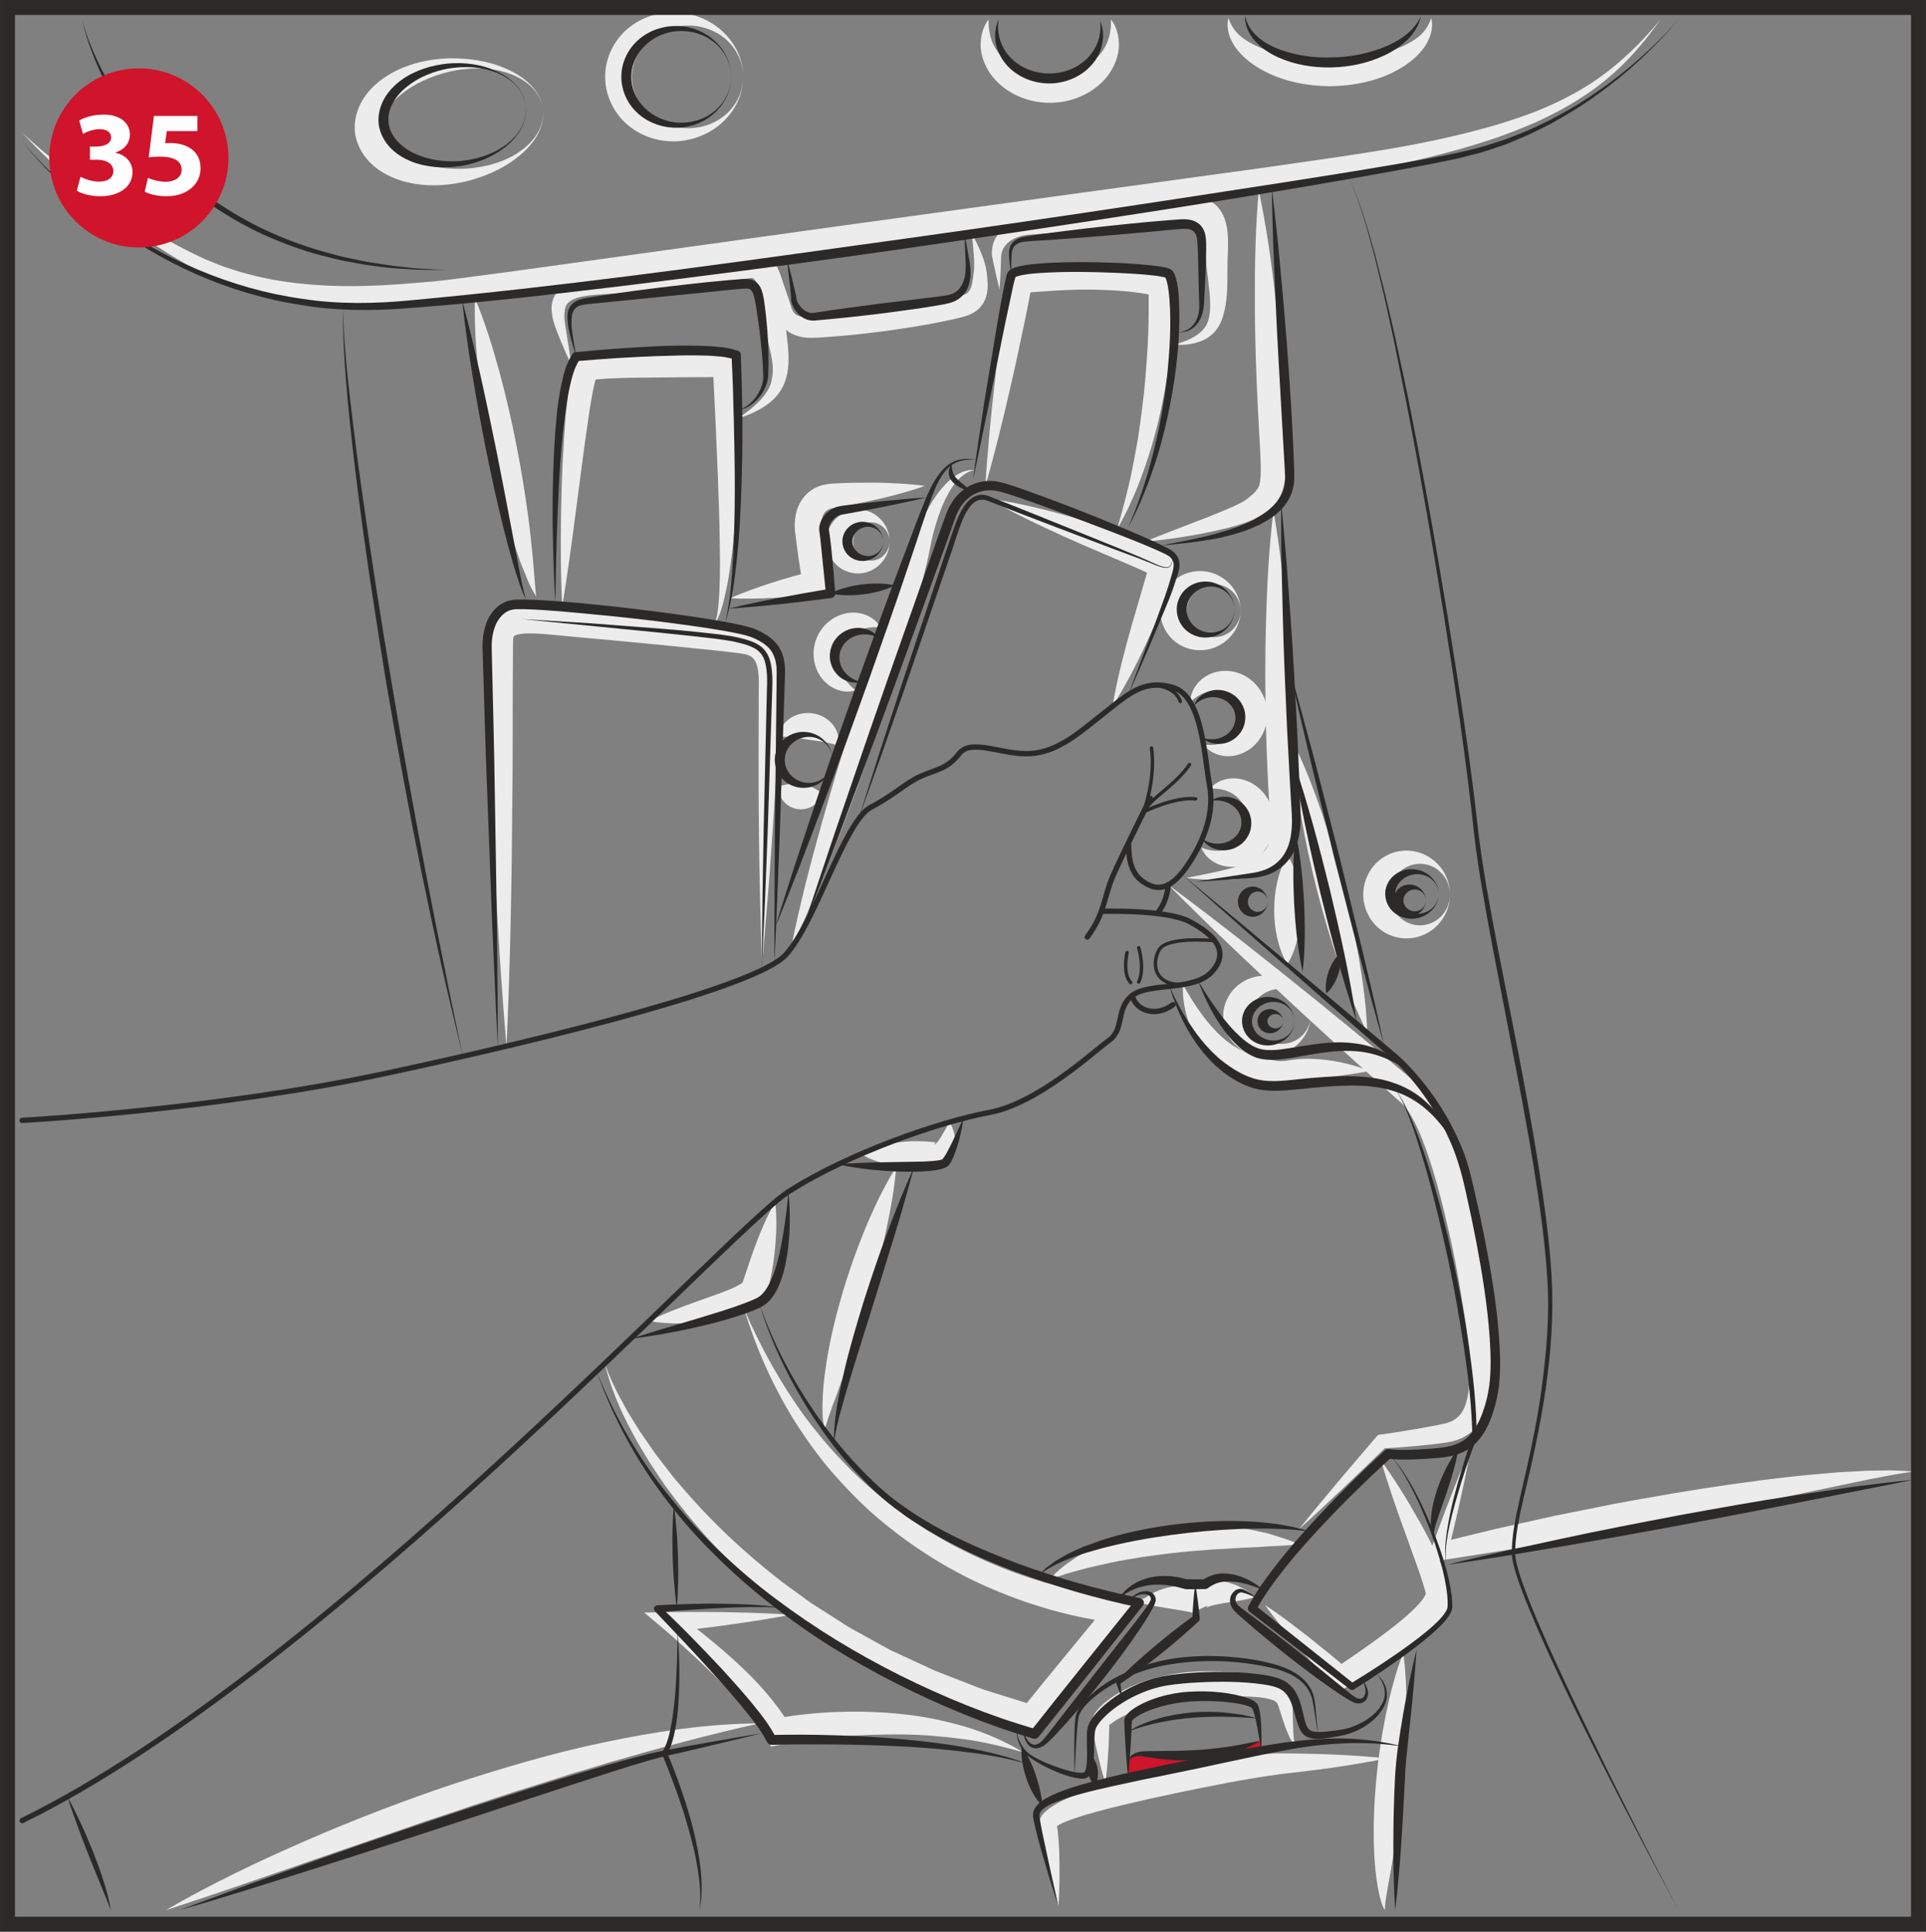<?xml version="1.0" encoding="UTF-8"?>
<!DOCTYPE svg PUBLIC "-//W3C//DTD SVG 1.1//EN" "http://www.w3.org/Graphics/SVG/1.1/DTD/svg11.dtd">
<!-- Creator: CorelDRAW 2018 (64-Bit) -->
<svg xmlns="http://www.w3.org/2000/svg" xml:space="preserve" width="42.966mm" height="43.096mm" version="1.1" style="shape-rendering:geometricPrecision; text-rendering:geometricPrecision; image-rendering:optimizeQuality; fill-rule:evenodd; clip-rule:evenodd"
viewBox="0 0 19554.3 19613.82"
 xmlns:xlink="http://www.w3.org/1999/xlink">
 <rect x="0" y="0" width="19554.3" height="19613.82" fill="#808080" stroke="none"/>
 <defs>
  <style type="text/css">
   <![CDATA[
    .str2 {stroke:#2B2A29;stroke-width:151.74;stroke-miterlimit:4}
    .str0 {stroke:#2B2A29;stroke-width:54.11;stroke-linecap:round;stroke-linejoin:round;stroke-miterlimit:4}
    .str1 {stroke:#2B2A29;stroke-width:34.68;stroke-linecap:round;stroke-linejoin:round;stroke-miterlimit:4}
    .fil3 {fill:none;fill-rule:nonzero}
    .fil4 {fill:#FEFEFE;fill-rule:nonzero}
    .fil0 {fill:#ECECEC;fill-rule:nonzero}
    .fil2 {fill:#2B2A29;fill-rule:nonzero}
    .fil1 {fill:#CF142B;fill-rule:nonzero}
   ]]>
  </style>
 </defs>
 <g id="Слой_x0020_1">
  <path class="fil0" d="M224.96 1347.1c134.53,125.43 275.03,244.08 418.39,358.54 142.59,115.6 287.54,227.65 437.05,333.46 298.28,211.13 609.63,408.47 936.35,562.11 80.28,40.14 165.21,70.32 248.22,103.86 85.56,27.17 169.67,58.44 257.19,78.69 173.26,47.2 350.98,77.23 529.85,95.71 358.04,39 719.9,29.54 1083.27,0.14l274.71 -22.62c88.79,-10.15 176.58,-19.43 268.43,-32.45l545.59 -71.91 1091.59 -151.28 2184.33 -303.29 4368.7 -600.43c727.14,-107.77 1456.55,-192.7 2160.25,-384.53 176.63,-44.97 349.39,-101.81 519.88,-164.43 169.58,-65.04 334.28,-142.09 491.3,-233.29 157.52,-90.52 304.61,-199.25 440.28,-321.4 136.94,-120.74 262.46,-255.14 379.2,-397.41 -105.81,150.46 -221.55,294.64 -351.12,427.08 -130.07,131.85 -274.39,250.81 -430.31,352.58 -155.56,102.26 -320.26,190.74 -490.16,266.83 -170.67,73.87 -344.39,141.63 -521.47,197.34 -354.17,112.73 -713.85,198.43 -1077.49,270.84 -362.23,71.13 -725.23,132.62 -1087.91,195.24 -725.41,124.61 -1453.05,233.16 -2180,345.84 -727.64,107.59 -1455.78,211.77 -2184.19,314.03 -728.91,98.12 -1457.82,196.52 -2187.74,288.54l-1095.6 132.62c-182.87,21.48 -365.59,43.19 -549.41,61.94 -90.75,10.29 -185.78,17.66 -279.85,25.53l-275.53 14.79c-369.74,18.3 -746.89,21.21 -1118.76,-34.86 -185.91,-26.81 -370.55,-65.63 -550.19,-122.15 -90.7,-25.08 -178.09,-61.17 -266.38,-93.3 -85.88,-39 -173.72,-73.05 -255.41,-120.1 -329.96,-178.04 -631.02,-393.67 -920.65,-623.28 -288.68,-230.2 -561.75,-479.37 -812.38,-748.98z"/>
  <path class="fil0" d="M5513.04 1106.89c-13.97,-96.35 -67.72,-183.18 -140.31,-245.63 -72.41,-63.12 -161.34,-104.22 -252.22,-130.71 -183.68,-52.2 -377.79,-43.19 -557.79,-3.23 -179.18,44.19 -350.17,117.87 -483.1,225.1 -66.13,53.02 -123.93,112.87 -160.88,176.95 -36.59,64.08 -52.34,127.66 -45.42,187.69 8.37,59.71 39.32,117.51 91.02,170.49 51.7,52.7 123.02,96.35 200.25,130.89 155.88,70.45 340.02,98.58 524.66,95.98 184.32,-6.74 374.42,-47.33 538.99,-144.18 81.24,-48.65 156.88,-110.78 211.13,-190.42 54.25,-78.64 84.47,-176.27 73.68,-272.93zm0 0c12.06,96.67 -16.02,194.61 -65.67,278.26 -50.06,84.11 -120.88,154.6 -198.25,215.45 -156.06,122.52 -345.2,200.84 -542.68,247.4 -198.29,42.1 -411.2,50.93 -620.73,-10.1 -103.86,-31.45 -207.76,-79.33 -298.28,-158.61 -89.93,-77.87 -164.57,-194.79 -182.87,-327.86 -15.93,-133.26 26.49,-265.38 93.89,-363.5 67.45,-99.72 156.06,-172.26 248.72,-228.97 187.37,-112.19 395.77,-157.15 598.2,-166.62 203.12,-4.51 406.05,23.76 587.83,103.04 90.2,39.5 176.58,89.93 246.13,158.79 69.18,68.4 121.06,156.24 133.71,252.73z"/>
  <path class="fil0" d="M7545.17 780.29c1.32,-160.56 -82.51,-314.85 -207.08,-406.69 -124.79,-93.3 -282.26,-128.11 -425.67,-109.05 -143.82,19.43 -272.43,87.34 -360.27,182.87 -88.93,94.75 -137.76,213.08 -137.13,332.87 -0.77,119.74 47.7,238.39 136.67,333.46 87.79,95.67 216.73,163.61 360.72,182.87 143.54,18.93 301.06,-16.07 425.81,-109.5 124.43,-91.98 208.26,-246.31 206.94,-406.83zm0 0c1.32,159.88 -67.4,317.22 -182.55,434.45 -113.82,118.65 -275.48,197.47 -450.2,216.59 -174.35,19.11 -364.59,-26.67 -515.37,-143.22 -150.6,-114.14 -254.64,-307.16 -252.86,-507.82 -1.91,-200.71 101.63,-394.04 252.41,-508.32 150.92,-116.74 341.34,-162.66 515.83,-143.54 175.04,19.25 336.56,98.4 450.38,217.23 115.1,117.37 183.68,274.71 182.36,434.63z"/>
  <path class="fil0" d="M11278.89 196.93c61.35,76.73 86.2,181.59 80.42,288.36 -8.65,106.59 -54.75,211.45 -123.11,297.19 -140.18,170.49 -361.77,262.19 -578,261.37 -216.13,0.96 -438,-90.7 -578,-261.37 -68.4,-85.74 -114.51,-190.74 -123.15,-297.51 -5.46,-106.77 19.43,-211.77 81.06,-288.36 -4.51,96.8 13.02,184 48.33,257.23 36.14,73.05 87.02,132.44 146.41,179.95 121.24,93.3 272.8,138.58 425.49,139.22 152.51,-0.18 304.43,-45.6 425.81,-138.72 59.57,-47.51 110.27,-106.95 146.59,-180 35.13,-73.36 52.79,-160.56 48.15,-257.37z"/>
  <path class="fil0" d="M14530.96 182.82c29.08,108.09 -17.34,235.57 -91.98,325.32 -74.82,92.8 -172.26,162.16 -274.53,215.59 -206.49,106.63 -436.41,149.32 -662.78,151.42 -226.56,-1.77 -456.48,-44.46 -662.92,-151.05 -102.31,-53.48 -199.89,-122.84 -274.57,-215.63 -74.82,-89.93 -121.06,-217.55 -91.84,-325.63 34.04,105.81 100.22,178.09 183.05,228.79 81.06,51.7 171.31,88.02 264.6,115.6 186.87,55.75 384.85,74.82 581.68,77.1 196.84,-1.77 394.95,-21.03 581.86,-76.73 93.25,-27.49 183.5,-63.94 264.56,-115.78 82.88,-50.75 149,-123.15 182.87,-228.97z"/>
  <path class="fil0" d="M4822.31 3029.2c102.31,243.08 177.27,490.98 246.49,739.97 67.4,249.36 125.07,500.31 174.67,752.71 49.61,252.54 91.21,506.36 124.11,761.95 16.84,127.84 29.22,256.28 42.23,384.89 12.2,128.89 19.07,257.82 34.04,388.03 -72.59,-112.37 -115.14,-237.3 -163.93,-358.68 -42.87,-122.84 -85.29,-246.13 -120.92,-370.55 -72.09,-249.04 -132.12,-500.31 -181.27,-753.49 -49.43,-253.36 -89.11,-508.32 -117.51,-765.37 -26.81,-257.37 -46.74,-515.87 -37.91,-779.48z"/>
  <path class="fil0" d="M7867.35 2656.78c55.07,126.52 98.4,256.55 142.59,387.39 10.42,31.31 20.84,70 29.04,91.21 9.15,24.08 22.16,42.23 36.14,53.79 26.31,22.48 63.4,29.04 114.78,26.81 27.12,-2.23 49.47,-5.78 83.51,-12.52l99.03 -17.98 199.11 -34.68c132.76,-22.35 266.01,-41.92 399.45,-60.53 133.39,-17.84 267.02,-34.54 400.73,-48.97l200.21 -20.89 98.9 -10.1 48.33 -4.96c16.07,-1.77 31.63,-3.73 40.46,-5.46 43.83,-8.06 64.9,-18.48 88.02,-58.3 22.3,-40.46 30.49,-103.22 37.55,-170.8 10.42,-58.94 4.96,-124.11 0.64,-191.24 -4.82,-66.95 -12.38,-134.71 -18.8,-203.57 35.18,59.71 65.22,121.7 91.84,185.91 26.35,63.9 49.93,131.8 59.26,208.4 7.37,66.45 18.48,141.59 -2.87,229.74 -10.6,43.69 -34.54,90.57 -71.13,127.8 -36.32,37.91 -82.06,61.99 -125.25,76.78 -23.44,8.19 -40.96,12.52 -58.12,16.84l-51.38 13.02 -100.81 22.16c-66.63,14.61 -133.44,26.31 -200.07,39 -133.44,24.08 -267.15,44.33 -401.05,62.94 -134.08,17.66 -268.29,33.72 -403,46.38 -67.27,5.96 -134.71,12.38 -202.3,16.7l-101.95 6.92c-32.77,1.77 -77.87,3.05 -118.33,-0.32 -42.42,-4.51 -86.7,-13.97 -130.71,-34.04 -43.83,-19.75 -86.38,-53.16 -114.01,-94.71 -28.22,-41.14 -43.01,-86.38 -48.79,-127.84 -5.28,-44.92 -6.74,-72.86 -9.33,-107.54 -7.37,-134.08 -15.25,-268.93 -11.7,-407.33z"/>
  <path class="fil0" d="M5802.67 3707.28c-42.19,-85.93 -80.24,-173.4 -116.55,-261.87 -18.61,-44.15 -35.13,-88.93 -51.2,-135.03 -7.87,-23.26 -15.75,-45.74 -22.48,-72.55 -3.55,-12.7 -5.6,-36.64 -6.92,-41.78 -1.59,-10.92 -3.37,-23.89 -4.64,-37.73 -6.1,-55.07 7.24,-126.52 46.56,-180.45 38.23,-54.75 90.39,-89.43 140.18,-114.78 50.75,-26.81 101.76,-40.78 152.69,-54.61l75.78 -15.56 70 -13.02c372.15,-69.18 745.93,-125.07 1120.68,-173.4l281.31 -34.36c50.56,-3.69 79.92,-13.97 172.08,-11.06 21.03,3.69 42.1,8.65 62.62,14.61 20.57,5.6 39.32,17.98 58.3,28.08 19.89,10.15 33.22,24.44 48.47,37.91 15.75,13.79 27.44,28.26 37.27,43.01 43.33,59.26 62.58,117.06 76.87,170.99 15.11,54.75 21.39,106.63 26.81,157.83 10.29,100.99 8.06,201.98 8.87,289.5 1.27,82.69 20.53,177.59 25.49,278.53 5.32,100.85 -1.59,211.31 -41.87,311.8 -41.28,103.72 -121.24,182.59 -203.76,235.07 -83.51,53.93 -172.9,92.98 -265.74,117.37 80.15,-51.7 155.1,-109.82 218.05,-175.31 63.26,-66.17 111.41,-137.95 124.61,-217.09 17.02,-80.6 10.74,-163.75 -7.55,-250.13 -17.66,-86.56 -44.15,-176.31 -59.89,-282.13 -13.02,-100.99 -20.07,-189.42 -35,-275.98 -7.87,-42.23 -16.84,-84.11 -29.08,-119.92 -11.2,-36.59 -27.12,-68.86 -42.05,-84.47 -15.88,-16.84 -19.43,-16.38 -28.9,-18.3 -2.73,0.32 -66.77,7.87 -110.14,14.93l-281.44 37.59c-375.56,47.51 -752.21,87.47 -1130.32,113.96l-70.77 5.14 -64.4 5.96c-41.28,6.42 -83.01,13.47 -118.83,25.35 -36.59,11.42 -68.22,27.31 -88.29,47.88 -20.71,20.07 -32.27,45.42 -36.27,84.61 -1.91,16.02 -3.37,52.66 -3.69,61.94 0.77,19.93 3.82,43.51 6.87,66.17l21.71 139.17c15.06,93.62 30.99,187.37 44.6,282.13z"/>
  <path class="fil0" d="M10148.16 2939.32c-22.62,-87.84 -41.73,-174.86 -60.21,-261.42 -4.82,-22.8 -9.15,-40.78 -13.79,-67.27 -4.82,-26.94 -5.46,-54.25 -1.77,-81.06 5.78,-53.98 28.08,-106.31 60.53,-150.6 66.95,-89.11 166.8,-137.63 262.01,-167.16 49.61,-14.11 94.57,-22.94 138.72,-31.63 44.33,-8.33 88.66,-17.16 132.8,-24.39 354.03,-60.53 708.02,-104.04 1065.74,-132.44 89.93,-6.1 179.04,-12.52 270.88,-15.93 22.62,-0.77 45.74,-1.41 70,-1.41l35.45 -0.18 41.1 1.46c57.98,1.27 147.91,25.67 203.76,83.97 56.34,56.98 79.78,121.38 93.94,175.95 13.97,55.75 17.98,106.95 20.07,156.06 1.91,49.29 0.82,95.85 -0.96,141.95 -2.41,45.6 -3.87,83.97 -3.87,128.75 -3.19,174.22 9.47,363.82 -58.3,556.01 -19.25,46.88 -45.88,94.25 -84.29,132.44 -37.55,37.59 -81.56,64.4 -126.84,81.74 -90.7,34.18 -183.82,43.33 -274.02,35 87.15,-21.34 170.99,-54.11 238.89,-101.49 33.09,-24.53 62.12,-51.66 81.56,-82.65 19.11,-30.04 30.36,-65.04 37.41,-103.27 13.65,-76.23 11.24,-159.75 2.87,-244.53l-29.99 -262.65c-4.82,-44.01 -8.37,-94.71 -10.79,-138.08 -2.55,-43.19 -4.78,-85.56 -9.92,-125.25 -4.82,-39.46 -12.06,-77.19 -21.71,-107.41 -9.47,-30.63 -23.12,-50.56 -30.95,-56.16 -9.19,-4.37 -10.29,-6.92 -40.64,-7.87l-25.67 0 -31.18 1.27c-20.53,0.82 -41.73,2.09 -63.58,3.69 -86.2,4.64 -174.67,11.74 -262.51,18.48 -352.4,27.76 -707.7,52.84 -1061.74,73.36l-132.44 7.87c-44.15,2.73 -87.34,6.1 -125.07,9.78 -76.91,10.29 -149.82,34.36 -200.71,81.42 -25.85,22.62 -47.06,51.52 -58.3,85.24 -6.42,16.52 -9.6,34.36 -10.42,51.52l-2.23 65.99c-2.91,90.89 -6.6,181.14 -13.84,270.88z"/>
  <path class="fil0" d="M12779.91 1932.97c78.37,366.87 129.43,735.51 170.67,1104.79 42.87,369.28 71.95,739.33 91.52,1110.39 8.06,187.05 18.16,368.01 14.79,563.89 -1.77,48.15 -4.01,97.12 -10.6,150.1 -6.6,52.52 -17.52,111.41 -47.06,172.26 -29.99,61.17 -77.19,110.96 -120.56,144.5 -21.66,16.7 -43.33,31.49 -64.4,45.28l-31.31 19.75c-10.88,6.74 -25.67,14.15 -38.5,21.03 -52.2,26.35 -97.49,40.78 -144.36,56.53 -46.38,14.61 -91.98,28.9 -138.22,39.5 -92.34,22.8 -184,42.69 -275.98,60.67 -184.64,33.09 -369.14,62.31 -556.51,76.46 173.08,-72.59 347.94,-135.99 520.06,-204.26 86.52,-32.9 172.76,-65.67 256.55,-101.45 81.74,-35.32 171.62,-70.5 232.97,-110.64 7.05,-5.14 13.02,-8.33 21.03,-14.61l25.53 -20.57c16.38,-13.47 31.63,-26.94 45.28,-40.28 27.31,-26.49 42.23,-48.01 51.2,-71.45 17.66,-47.7 20.39,-136.31 17.84,-224.92 -2.28,-87.52 -7.55,-178.54 -13.33,-271.02l-14.93 -276.98c-18.48,-369.92 -31.45,-740.47 -31.13,-1111.98 -1.46,-371.37 5.92,-743.39 39.46,-1116.99z"/>
  <path class="fil0" d="M10004.8 4932.9c9.78,-176.45 23.76,-352.26 40.32,-527.71 15.88,-175.49 34.18,-350.53 54.57,-525.2 18.3,-174.99 42.74,-349.03 64.54,-523.56 21.03,-174.67 48.2,-348.07 72.91,-522.11l12.38 -87.02 91.48 -14.29c124.61,-19.75 244.21,-35.18 367.37,-43.69 122.33,-8.97 244.99,-14.75 368.64,-15.88 123.47,-0.32 247.72,2.41 372.33,15.75 124.57,13.79 249.95,34.04 375.52,66.95l95.39 25.21 2.23 96.48c4.96,223.51 -11.56,436.36 -33.22,652.5 -21.03,215.31 -60.08,428.49 -104.36,639.8 -46.24,210.95 -105,419.39 -178.54,622.01l-56.34 151.23c-20.25,49.93 -43.37,98.71 -64.72,148 -40.78,99.26 -95.53,192.7 -144.82,287.27 57.94,-206.67 115.28,-410.06 155.42,-617.82 12.02,-51.25 20.39,-103.4 29.54,-155.42 9.15,-51.88 20.39,-103.08 28.08,-155.29 16.2,-104.04 30.49,-208.08 43.37,-312.25 27.44,-208.08 42.19,-417.61 55.39,-626.51 11.38,-207.9 12.33,-420.94 7.55,-622.92l97.58 121.7c-214.95,-53.16 -448.11,-65.22 -680.58,-69.68 -116.55,-0.82 -233.93,2.73 -350.98,9.47 -116.55,7.87 -235.98,14.43 -349.16,27.31l103.86 -101.49c-34.36,172.44 -66.13,345.2 -104.22,516.83 -37.05,171.94 -71.73,344.2 -112.5,515.37 -38.55,171.62 -79.19,342.93 -122.2,513.78 -42.74,170.85 -87.52,341.34 -136.81,511.19z"/>
  <path class="fil0" d="M5708.19 6158.39c-16.57,-322.04 -17.02,-643.67 -11.74,-965.25 5.46,-321.72 19.75,-642.85 46.42,-965.89 7.87,-80.74 16.2,-161.52 27.26,-243.4 5.46,-41.1 11.42,-82.19 19.11,-124.61 9.01,-43.96 14.29,-82.51 37.41,-141.77 2.59,-6.74 7.24,-16.52 13.33,-27.12l4.19 -7.37 8.01 -11.24 9.01 -11.06c3.05,-3.73 4.96,-6.42 13.47,-13.65 7.05,-6.1 14.79,-11.74 22.8,-16.57l12.2 -6.74c3.87,-1.77 2.91,-1.09 4.51,-1.77l12.83 -4.46 25.85 -7.87c8.33,-2.41 18.3,-5.14 25.53,-6.6l17.16 -2.73 34.54 -5.28c44.65,-5.46 85.88,-9.15 127.48,-11.88 82.51,-5.64 163.75,-9.47 244.67,-12.2 323.86,-13.02 644.63,-9.51 966.89,-4.19l124.57 1.91 4.82 123.34c8.65,223.46 5.6,445.38 5.46,667.88 -0.5,222.55 -11.1,445.06 -21.21,667.61 -14.29,222.37 -29.54,445.06 -60.67,666.74 -14.61,110.82 -31.95,221.6 -56.71,331.1 -24.85,108.68 -51.7,221.05 -110.78,316.94 36.64,-105.18 41.42,-215.82 48.65,-325.32 4.96,-109.96 6.92,-219.96 6.6,-330.23 -2.41,-220.28 -5.78,-440.73 -15.25,-661.33 -5.14,-220.46 -18.48,-441.05 -26.17,-661.51l-31.49 -660.69 129.25 125.25c-318.72,0.32 -639.35,3.55 -956.42,7.37 -79.33,1.46 -158.29,3.87 -235.7,8.06 -38.5,1.91 -77.23,4.96 -112.05,8.65l-25.03 2.73 -12.7 1.32 -3.69 0.96c-0.82,0 -1.96,0 -3.05,-0.32l-1.77 -0.32c0.46,-0.32 -1.77,0.32 1.14,-0.82 3.05,-1.27 6.1,-2.91 9.15,-4.51 5.92,-3.37 11.7,-7.55 16.7,-12.02l8.33 -8.37c1.59,-1.59 2.87,-3.37 4.19,-5.14l4.14 -6.1c1,-1.91 1,-2.87 0,-0.32 -7.69,14.93 -18.93,55.39 -26.62,89.61 -8.51,36.27 -15.88,74.14 -22.8,112.23 -13.97,76.41 -25.85,154.6 -37.09,233.11 -47.38,313.89 -84.92,632.11 -127.8,949.69 -42.05,317.72 -84.47,636.11 -136.94,954.15z"/>
  <path class="fil0" d="M7416.47 6074.01c135.21,-61.35 272.93,-108.86 411.01,-154.47 138.26,-44.46 277.62,-83.65 417.48,-119.1l-95.71 128.93c-29.22,-167.3 -54.25,-335.1 -73.23,-503.68l1.77 11.56c-8.51,-47.38 -9.65,-79.96 -8.65,-120.74 0.77,-38.55 7.19,-79.01 16.84,-119.47 20.57,-80.74 73.68,-168.71 153.33,-221.55 77.73,-53.29 172.26,-64.08 235.7,-66.81 60.35,-2.73 120.88,-5.28 181.41,-6.42 121.06,-2.55 242.44,-2.73 364.64,1.77 122.33,6.28 244.67,11.24 368.78,29.4 -116.87,43.65 -235.7,74.18 -354.67,105.95 -118.97,30.04 -238.57,55.57 -358.68,78.37 -60.03,11.7 -120.1,21.98 -180.27,32.09l-22.66 3.87 -14.93 3.87c-9.47,3.05 -21.53,3.05 -28.72,7.69 -17.52,6.1 -30.86,14.11 -41.46,22.62 -20.53,16.7 -32.72,39.5 -42.37,75.46 -3.55,18.66 -7.24,38.55 -6.92,60.53 -0.32,19.93 1.96,48.01 3.55,60.39l1.77 11.56c18.61,168.57 30.99,337.79 39.19,507.5l5.42 116.87 -101.13 12.06c-143.36,17.02 -287.41,30.49 -432.54,38.55 -145.14,6.87 -290.77,11.88 -438.96,3.19z"/>
  <path class="fil0" d="M9895.75 4772.34c-55.07,9.92 -102.26,37.73 -141.09,73.18 -39.69,34.22 -72.27,76.41 -100.03,121.38 -56.02,89.43 -98.9,187.55 -131.48,289 -34.22,100.99 -61.03,204.57 -80.46,309.07 -8.65,50.75 -23.12,110.78 -35.64,164.75l-40.46 161.66c-112.23,428.35 -238.89,850.61 -375.88,1269.82 -136.31,419.21 -284.63,834.41 -441.83,1246.74 -157.52,411.97 -324.5,820.89 -517.65,1220.98 86.24,-435.73 197.2,-863.13 316.94,-1287.61 119.79,-424.21 247.58,-845.97 385.03,-1264.22 136.31,-418.75 283.04,-834.23 432.04,-1247.52l54.93 -154.6 51.34 -154.15c35.82,-108.54 77.87,-214.81 129.89,-316.76 53.48,-100.99 114.51,-199.43 194.61,-283.54 76.41,-82.56 185.28,-157.83 299.74,-148.19z"/>
  <path class="fil0" d="M10037.93 5062.97c285.95,39.37 562.61,107.73 836.68,185.14 273.71,80.28 541.86,168.57 809.65,286.4 33.72,15.29 67.13,31.49 102.9,50.43 18.02,9.97 35.68,19.43 58.8,35.32 12.83,10.6 21.98,12.06 51.84,48.52l5.14 7.05c1.59,2.55 2.73,3.69 6.6,10.92 6.24,11.88 11.24,25.03 14.29,38.18 3.82,17.84 1.91,13.84 2.41,17.98l0 8.06c0,10.74 -0.68,21.66 -1.77,32.4 -1.14,10.29 -2.73,22.8 -4.51,30.86l-4.01 14.93 -8.19 29.67c-5.46,20.89 -11.24,37.27 -17.02,55.11 -11.56,35.64 -23.3,70 -35.95,103.68 -50.29,135.21 -104.22,266.7 -162.48,396.91 -117.37,259.46 -243.58,514.92 -398.04,758.77 48.33,-284.49 121.38,-559.02 197.79,-831.5l118.51 -404.6 28.4 -98.58c4.37,-16.07 9.65,-33.22 12.2,-46.88l5.01 -21.66 2.55 -10.92c-0.14,-0.5 -1.09,3.05 -1.09,4.51 0,2.05 0.32,4.14 1.27,6.1l0.77 1.59c0.68,1.91 -0.14,-4.32 2.28,11.38 2.23,11.1 6.42,22.16 11.88,31.95l4.82 8.19 2.87 4.51c19.11,22.48 13.52,13.47 12.06,13.97 -6.1,-4.01 -19.43,-11.74 -32.77,-18.3 -26.81,-13.97 -57.48,-28.13 -88.16,-41.92 -250.45,-110.64 -514.23,-217.41 -771.15,-333.78 -257.69,-117.37 -514.74,-238.43 -763.59,-384.39z"/>
  <path class="fil0" d="M12929.32 5189.86c65.99,368.83 105.36,739.06 135.21,1109.62 31.63,370.55 49.61,741.43 60.21,1112.48 4.46,185.6 7.69,371.01 8.01,556.47l-1.59 278.39c-1.46,92.98 -6.1,191.06 -30.67,297.19 -13.02,52.84 -33.22,111.41 -70.95,162.79 -37.09,51.38 -85.11,89.29 -130.53,115.28 -45.6,26.35 -87.34,47.51 -142.59,66.81 -50.75,15.7 -99.4,25.21 -147.73,31.63 -192.79,21.98 -379.84,17.02 -566.57,-5.96 183.18,-36.91 367.64,-68.4 537.67,-123.79 42.1,-13.65 83.2,-28.4 118.83,-46.38 30.36,-16.25 68.54,-42.74 99.53,-68.4 63.76,-52.98 85.56,-94.25 94.75,-171.94 14.43,-154.65 -10.15,-352.58 -17.2,-534.67 -9.78,-185.1 -16.52,-370.05 -21.85,-555.19 -9.47,-370.05 -11.38,-740.15 0.18,-1110.57 9.97,-370.55 29.22,-741.56 75.28,-1113.76z"/>
  <path class="fil0" d="M5142.07 10622.52c-72.23,-842.24 -117.01,-1685.02 -150.92,-2528.26 -19.25,-421.76 -28.9,-843.19 -40.46,-1265.81 -0.96,-52.79 -3.05,-105.45 -3.19,-158.79l-0.5 -79.78 -0.32 -39.96 0.82 -45.6c-2.09,-51.25 11.24,-159.75 86.2,-232.65 36.14,-35.13 76.6,-56.53 113.82,-70.95 36.45,-12.83 71.32,-21.03 103.27,-25.4 127.93,-17.34 238.07,-7.51 345.98,0l316.44 26.85c420.66,41.73 840.37,84.11 1260.85,135.49 105.31,13.97 209.99,27.76 316.76,44.46 52.98,8.83 105.5,14.47 178.22,38.87 68.4,23.12 137.9,74.18 181.09,138.4 44.19,64.22 63.26,133.39 72.91,196.02 9.33,63.12 10.1,122.33 8.01,178.41l-17.16 316.76c-43.69,843.06 -97.12,1685.66 -177.4,2527.12 -32.45,-844.65 -38.05,-1688.39 -33.91,-2531.76l1.14 -315.49c0.5,-97.62 -12.02,-189.78 -47.7,-234.43 -17.34,-22.16 -36.91,-37.23 -68.72,-47.06 -27.58,-8.51 -80.42,-16.34 -131.48,-22.48 -101.95,-12.83 -206.8,-23.44 -310.98,-33.86 -417.75,-43.33 -837.46,-83.79 -1256.66,-120.88l-313.57 -29.72c-101.95,-8.97 -203.76,-15.88 -285.45,-5.14 -20.07,2.59 -36.59,6.92 -50.11,11.1 -12.02,4.78 -18.3,9.15 -20.53,10.56 -1,2.91 -10.6,6.6 -9.97,59.26l-2.09 308.43c-3.23,420.98 0.96,842.92 -4.64,1264.54 -5.96,843.56 -19.93,1687.43 -59.76,2531.76z"/>
  <path class="fil0" d="M8341.99 8046.98c-10.1,67.58 -48.61,111.41 -93.89,139.17 -45.78,27.17 -99.4,36.45 -150.92,28.9 -51.56,-7.51 -100.85,-32.59 -136.49,-72.41 -35,-39.96 -58.44,-93.89 -47.2,-161.52l140.95 -29.86c33.41,-5.78 58.62,-8.19 83.01,-4.01 24.58,3.69 48.65,13.47 79.01,29.08 30.99,16.2 66.63,36.73 125.52,70.63z"/>
  <path class="fil0" d="M7911.63 7479.23c2.41,-81.1 51.38,-147.73 115.42,-189.46 64.9,-41.92 145.64,-57.48 223.01,-46.56 77.55,11.06 151.42,50.56 201.21,109.5 48.79,59.07 76.1,137.72 53.29,215.91 -77.23,-24.08 -129.07,-33.68 -174.86,-40.91l-118.79 -16.38 -119.79 -19.11c-46.24,-6.87 -99.08,-12.52 -179.5,-12.97z"/>
  <path class="fil0" d="M8686.37 7008.68c-56.34,20.39 -121.2,17.34 -182.05,-3.69 -60.39,-21.85 -117.24,-62.12 -159.61,-116.37 -86.7,-108.73 -109.82,-269.75 -55.25,-405.1 51.56,-136.81 179.86,-237.62 316.62,-258.64 136.49,-21.85 276.98,37.73 331.87,145.96 -118.15,-11.1 -205.03,17.8 -268.75,57.44 -62.81,41.6 -104.54,95.39 -127.98,154.65 -22.8,59.21 -30.81,127.3 -12.2,200.21 19.11,73.55 63.72,152.51 157.33,225.56z"/>
  <path class="fil0" d="M9031.62 5498.15c0.32,-66.13 -35,-130.34 -87.66,-163.75 -52.34,-35.18 -117.24,-36.91 -165.07,-17.98 -49.11,18.8 -79.33,55.52 -95.85,88.16 -16.7,33.86 -21.03,63.72 -21.34,93.57 0.14,29.86 4.19,59.89 20.89,94.12 16.52,32.72 47.01,69.68 96.3,88.29 48.2,18.8 113.05,16.84 165.21,-18.48 52.66,-33.54 87.84,-97.76 87.52,-163.93zm0 0c0.14,65.67 -19.75,132.17 -61.67,190.28 -41.42,57.48 -107.41,108.54 -191.06,126.98 -82.38,18.93 -182.68,2.91 -259.78,-56.98 -77.87,-57.66 -128.93,-158.47 -128.25,-260.28 -0.82,-101.76 49.74,-202.75 127.61,-260.74 77.23,-60.03 177.9,-76.41 260.42,-57.16 83.83,18.48 149.96,69.86 191.24,127.48 41.92,58.3 61.62,124.75 61.49,190.42z"/>
  <path class="fil0" d="M12595.4 6200.85c0.46,-88.02 -45.47,-173.26 -114.64,-220.46 -68.72,-48.97 -155.29,-58.3 -225.42,-39.5 -71.45,18.8 -124.61,63.76 -157.52,111.09 -33.22,48.52 -47.06,98.58 -47.2,148.87 0,50.24 13.47,100.67 46.69,149.28 32.95,47.7 86.38,92.84 158.02,111.46 70.45,18.61 156.83,8.97 225.56,-40.14 69.04,-47.38 114.96,-132.62 114.51,-220.59zm0 0c0.46,87.47 -30.36,175.13 -89.11,247.4 -58.3,71.59 -146.27,129.57 -250.95,148.05 -103.4,18.75 -224.46,-3.55 -318.4,-76.91 -94.71,-70.63 -157.97,-193.33 -157.01,-318.54 -1.14,-125.25 61.8,-248.08 156.56,-319.04 94.07,-73.55 215.27,-96.17 318.85,-77.05 104.81,18.43 192.83,76.73 251.09,148.64 58.76,72.27 89.43,159.93 88.98,247.45z"/>
  <path class="fil0" d="M12085.08 7131.06c-1.27,-75.46 33.41,-153.78 92.98,-213.54 59.57,-59.89 146.27,-99.53 237.93,-105 91.66,-7.05 188.83,21.53 266.06,77.23 78.19,55.07 135.81,137.58 165.21,229.1 13.15,46.1 20.21,93.75 20.07,141.31 -2.09,47.33 -9.01,94.85 -24.76,139.49 -31.63,89.61 -91.52,167.48 -168.89,216.77 -76.6,49.61 -169.39,71.45 -253.5,58.44 -83.65,-11.24 -159.11,-55.07 -201.52,-117.37 148.55,25.85 260.74,-31.31 320.31,-105.95 61.49,-75.78 74.05,-171.31 49.61,-252.59 -25.35,-80.74 -89.43,-150.1 -182.05,-174.35 -92.02,-25.67 -215.95,-0.64 -321.45,106.45z"/>
  <path class="fil0" d="M12286.06 8008.98c44.6,-56.98 117.83,-94.39 197.61,-103.72 80.15,-9.15 167.48,10.29 240.53,55.89 149,89.11 233.93,279.03 205.53,454.84 -12.38,88.29 -51.38,172.76 -109.5,240.21 -59.26,66.31 -137.44,116.24 -223.05,135.49 -84.92,20.25 -173.54,10.42 -246.26,-24.26 -72.73,-35 -129.43,-93.75 -154.15,-161.66 133.44,55.39 250.31,35.13 328,-14.47 78.69,-49.61 124.79,-129.89 136.81,-214 12.83,-85.56 -8.51,-175.81 -68.86,-249.49 -59.26,-72.73 -162.79,-129.57 -306.66,-118.83z"/>
  <path class="fil0" d="M14721.47 9083.01c0.5,-97.94 -47.38,-193.79 -122.33,-250.13 -74.32,-58.3 -170.85,-73.41 -250.13,-54.3 -80.78,18.8 -141.95,68.59 -180.5,123.97 -38.82,56.34 -56.48,118.01 -56.66,180.45 0,62.31 17.2,124.25 56.21,180.95 38.68,55.52 100.03,105.63 180.95,124.11 79.46,19.07 175.95,3.5 250.31,-54.61 74.78,-56.66 122.65,-152.51 122.15,-250.45zm0 0c0.32,97.44 -32.27,195.38 -95.98,276.48 -63.44,80.42 -160.75,145.14 -276.48,163.43 -114.51,19.11 -246.95,-10.92 -345.84,-94.07 -99.85,-80.92 -162.79,-212.77 -162.16,-345.84 -0.82,-132.94 61.8,-265.24 161.66,-346.34 98.9,-83.29 231.7,-113.64 346.34,-94.21 115.92,18.3 213.36,83.47 276.62,163.89 63.76,81.28 96.17,179.18 95.85,276.66z"/>
  <path class="fil0" d="M13304.75 10319.55c0.82,-94.57 -53.29,-184 -129.07,-231.38 -75.64,-49.43 -168.44,-58.12 -246.31,-39.64 -78.83,18.8 -141.9,64.22 -181.91,114.32 -40.46,51.2 -58.12,104.49 -57.94,156.7 -0.18,52.16 17.02,105.81 57.48,157.01 40.14,50.43 103.22,96.03 182.36,114.64 78.05,18.3 170.85,9.47 246.49,-40.14 75.78,-47.7 129.71,-136.94 128.89,-231.52zm0 0c1.96,188.46 -156.7,367.96 -375.38,406.51 -107.86,18.16 -232.29,-0.5 -334.42,-72.55 -101.95,-69.22 -177.59,-197.84 -176.27,-333.96 -1.46,-136.17 73.82,-265.24 175.95,-334.46 101.95,-72.41 226.87,-91.34 334.74,-72.73 219,38.87 377.34,218.68 375.38,407.19z"/>
  <path class="fil0" d="M13123.97 7527.97c117.87,232.47 208.26,471.86 292.23,712.98 82.51,241.67 154.6,485.84 217.86,732.14 63.44,246.63 117.56,495.3 161.52,746.75 42.23,251.72 78.05,505.27 86.24,765.69 -118.19,-232.34 -208.76,-471.73 -292.73,-712.89 -82.33,-241.62 -154.42,-485.84 -217.36,-732.28 -62.94,-246.44 -117.19,-495.3 -161.07,-746.71 -42.19,-251.77 -78.19,-505.27 -86.7,-765.69z"/>
  <path class="fil0" d="M13073.32 8683.96c55.89,92.3 84.79,184.46 105.5,276.76 19.75,92.16 28.58,184.32 28.58,276.48 0,92.16 -9.47,184.32 -29.54,276.48 -21.03,92.02 -50.43,184.14 -107.09,276.16 -56.21,-92.34 -85.29,-184.5 -106,-276.62 -19.57,-92.34 -28.58,-184.5 -28.26,-276.66 0.32,-92.16 9.83,-184.32 30.04,-276.3 21.03,-92.16 50.43,-184.32 106.77,-276.3z"/>
  <path class="fil0" d="M11861.39 8984.56c513.46,379.84 1012.13,776.56 1507.61,1176.84 246.44,201.66 494.21,401.73 737.42,607.08l183.05 153.01 91.66 76.55 23.12 19.43 28.13 27.31c18.11,18.48 38.68,37.59 51.06,56.21l42.05 56.53c12.83,18.93 23.12,37.87 34.68,56.98 23.76,38.23 41.73,76.28 60.67,114.64 37.09,76.41 69.04,153.33 97.94,230.56 115.14,308.75 197.98,621.32 263.15,937.45 65.54,316.49 120.74,631.79 153.83,955.15 15.25,162.34 26.17,325.91 19.43,494.21 -3.55,83.97 -11.24,169.53 -31.63,256.37 -21.03,86.24 -50.56,176.45 -111.09,258.51 -59.26,82.88 -155.1,143.73 -247.58,168.26 -23.3,7.87 -45.78,10.29 -68.72,15.25 -22.16,4.05 -40.78,6.1 -61.35,9.19 -40.14,5.6 -80.28,10.56 -120.24,14.61 -160.56,16.84 -319.81,29.54 -480.56,39.32l45.28 -22.16c-146.27,142.72 -294.46,283.54 -442.14,424.99 -148.87,140.18 -297.69,280.35 -449.88,417.43 127.93,-160.06 258.96,-316.94 390.12,-473.96 132.3,-155.74 263.97,-311.94 397.86,-466.4l15.56 -17.98 29.72 -4.19c156.06,-21.85 313.07,-47.01 467.68,-75.78l115.78 -22.16c18.61,-3.82 39.5,-7.55 56.21,-11.7 15.56,-4.82 33.04,-7.05 47.01,-13.52 59.76,-21.03 102.95,-53.75 134.58,-102.26 63.9,-99.53 77.69,-252.54 79.92,-400.41 1,-150.14 -14.29,-304.75 -34.18,-458.71 -45.92,-308.57 -97.76,-621.64 -166.66,-927.84 -69.81,-305.84 -144.32,-612.36 -249.36,-901.49 -51.84,-142.59 -114.6,-286.95 -190.24,-392.9 -8.83,-15.25 -18.8,-22.48 -27.76,-33.09l-13.52 -15.38 -21.8 -19.75 -89.11 -79.78 -178.09 -159.47c-238.39,-211.45 -472.32,-428.17 -707.57,-643.31 -467.68,-433.18 -932.3,-870.04 -1382.05,-1323.61z"/>
  <path class="fil0" d="M14020.55 14829.06c139.67,192.7 263.97,393.72 379.7,599.52 58.94,102.45 113.69,207.12 166.34,313.71 52.2,108.09 103.27,211.95 144.82,335.92l15.11 49.74c5.14,20.89 10.42,63.44 5.6,87.2 -6.24,57.48 -25.67,95.85 -44.15,131.35 -38.5,68.04 -81.56,118.97 -126.52,166.16 -89.57,93.44 -184.32,170.35 -281.76,242.58 -195.56,143.86 -397.86,266.52 -611.4,377.47l-79.92 41.6 -53.98 -57.98c-60.67,-65.04 -120.88,-130.66 -180.45,-197.29l-176.13 -201.84c-58.3,-67.77 -114.78,-137.44 -171.62,-206.62 -55.71,-70.32 -111.59,-140.63 -164.25,-214.36 75.78,49.61 148.37,102.45 220.91,155.29 71.45,54.11 143.54,107.54 213.54,162.93l208.9 167.8c68.86,56.66 137.08,114.14 204.71,172.26l-133.94 -16.38c190.28,-126.98 382.16,-259.28 561.66,-397.18 89.11,-69.04 176.77,-140.49 250.95,-215 36.09,-37.09 70.63,-75.46 90.84,-108.86 9.47,-15.56 16.07,-31.31 15.56,-32.4 0.68,-0.82 1.46,-1.64 1,0.64 0,0.64 0.32,1.41 0.64,2.05 0.64,1.14 1.41,1.46 0.14,-2.69l-8.19 -35.18c-26.81,-100.17 -68.4,-212.27 -106.59,-320.31l-118.65 -328.96c-79.14,-220.46 -156.56,-442.83 -222.87,-671.16z"/>
  <path class="fil0" d="M10660.71 16035.34c72.09,-87.52 164.25,-154.97 258.32,-217.23 94.75,-62.17 196.7,-111.28 301.06,-154.97 209.35,-85.38 431.27,-136.63 654.41,-162.79l167.94 -13.97c56.02,-2.87 112.23,-1.91 168.12,-2.09 112.05,-1.59 223.64,10.6 334.28,22.98 110.78,13.15 219.96,38.5 328,63.08 107.27,31.63 213.54,65.04 316.44,109.05 -112.55,15.56 -221.55,17.48 -330.23,23.12 -108.73,9.92 -215.82,9.92 -322.4,17.66 -106.63,8.83 -212.58,9.6 -317.76,21.03 -105.63,6.1 -209.99,17.48 -314.53,28.26 -208.22,24.39 -415.34,53.61 -621.64,96.48 -206.49,43.65 -412.15,93.62 -622.01,169.39z"/>
  <path class="fil0" d="M9100.07 11847.15c-20.07,236.98 -63.58,465.31 -113.05,691.55 -50.38,225.87 -109.82,448.56 -174.35,669.34 -64.22,220.91 -136.94,439.1 -211.95,656.19l-116.24 324.82 -30.99 81.24c-9.15,26.94 -17.34,54.25 -27.9,81.56 -21.85,54.75 -34.68,109.18 -54.43,166.98 -10.6,-57.34 -20.25,-118.97 -19.93,-177.9 -2.55,-59.89 -0.32,-119.47 2.91,-178.22 5.78,-118.79 22.16,-234.88 40.14,-350.8 37.55,-231.38 93.25,-457.44 158.47,-680.26 65.63,-223.01 143.36,-441.87 231.84,-657 89.75,-214.5 188.96,-425.94 315.49,-627.47z"/>
  <path class="fil0" d="M8741.4 11717.8c96.48,-55.25 192.83,-83.51 289,-103.58 96.17,-19.07 192.2,-27.44 288.18,-26.81 47.83,0.82 95.85,3.05 143.86,8.19l35.95 4.32 8.69 1c-1.64,-0.18 -3.23,0.14 -4.82,0.64 -3.05,0.77 -5.64,3.82 -8.01,5.28 -12.7,8.83 -7.74,14.47 1.59,10.29 20.07,-13.15 45.42,-51.2 68.54,-90.7 24.39,-40.32 47.38,-85.11 77.05,-132.62 29.08,48.33 45.47,99.67 54.3,154.1 7.24,54.75 9.65,111.78 -19.11,181.91 -17.66,34.86 -45.92,78.19 -105,103.08 -13.33,5.96 -28.44,8.69 -43.37,11.88 -7.37,1.27 -14.93,2.41 -22.44,3.05l-9.33 0.96 -35.95 3.73c-48.2,4.32 -96.17,5.78 -144.18,5.78 -96.03,-1 -191.88,-11.1 -287.91,-31.81 -95.85,-21.85 -191.51,-51.7 -287.04,-108.68z"/>
  <path class="fil0" d="M7870.67 12203.55c19.75,178.22 11.74,351.3 -6.87,522.93 -9.83,85.88 -23.12,170.99 -41.28,257.05 -8.69,43.19 -19.57,85.43 -33.41,132.3 -1.27,3.55 -0.96,4.32 -3.19,10.1l-8.37 18.8c-5.78,11.88 -13.02,26.17 -19.25,33.54 -13.33,18.3 -27.63,34.54 -40.14,45.28 -26.49,24.89 -50.43,39.96 -74.18,54.61 -93.75,52.98 -179.82,78.51 -267.47,101.45 -87.2,21.21 -173.9,36.45 -261.05,45.6 -174.04,17.66 -348.89,19.43 -525.66,-11.74 159.88,-80.42 320.45,-139.17 478.6,-196.02l233.11 -83.47c74.37,-27.94 150.92,-57.34 205.03,-89.11 12.88,-7.24 25.08,-15.25 29.54,-19.62 4.05,-2.73 3.05,-3.05 2.91,-1.77 1.14,-0.32 -2.73,3.55 -3.37,6.14 -0.64,1.41 -1.14,2.87 -1.27,4.64 0.14,0.77 1.41,-3.55 2.05,-5.14 13.33,-33.86 25.4,-73.55 38.73,-112.41 25.99,-78.51 52.66,-158.93 81.88,-238.71 59.07,-159.75 123.79,-319.54 213.68,-474.46z"/>
  <path class="fil0" d="M6140.23 13844.74c40.14,115.28 89.89,225.92 146.73,333.01l87.2 159.29 95.53 154.28c30.49,52.02 67.45,100.35 101.31,150.28 34.82,49.11 67.13,100.17 104.04,148l110.78 143.09 55.25 71.41 59.21 68.4c309.89,369.28 663.28,698.42 1042.17,991.92l290.59 211.63 302.97 192.97c98.58,68.09 207.12,119.92 310.84,179.32l157.2 86.7c51.84,29.58 107.91,51.56 161.66,77.73l325.45 150.92 334.6 130.21c55.71,21.34 110.96,44.78 167.3,64.4l171.49 53.43 342.75 106.95 -139.67 44.33c296.23,-369.14 599.71,-732.64 899.44,-1098.88l94.39 214.04c-232.29,-20.39 -443.92,-64.54 -658.73,-123.15 -213.22,-58.12 -421.62,-131.66 -624.24,-218.18 -406.55,-170.99 -784.8,-406.37 -1122.95,-686.68 -170.17,-139.04 -324.63,-296.42 -469.91,-459.67 -147.23,-162.34 -274.89,-340.7 -394.18,-522.79 -233.75,-367.82 -413.11,-766.64 -537.22,-1178.93 169.08,396.22 379.25,771.78 630.97,1114.08 255.91,339.24 552.01,645.76 888.84,898.76 167.44,127.48 343.25,243.58 526.48,346.34 183.82,101.63 373.74,191.51 568.35,269.56 194.74,77.69 394.63,142.72 597.88,192.65 101.31,26.17 203.94,45.92 306.34,65.22 100.99,18.3 208.26,33.86 303.15,40.6l253.18 18.3 -158.79 195.75c-298.46,367.51 -593.42,737.74 -895.39,1102.2l-58.44 70.5 -81.24 -26.03 -353.58 -113.37 -176.77 -56.8c-58.12,-20.71 -115.1,-45.28 -172.76,-67.95l-344.52 -138.54 -333.33 -164.43c-438.64,-228.47 -862.03,-491.3 -1239.01,-812.38 -380.02,-316.31 -721.86,-677.21 -1014.22,-1073.16l-55.21 -73.87 -51.25 -76.87 -101.95 -153.51c-64.22,-105 -128.25,-209.99 -184.46,-319.17 -115.46,-215.95 -212.58,-444.42 -268.29,-681.9z"/>
  <path class="fil0" d="M8029.73 16395.89c-100.85,19.75 -201.98,36.77 -302.97,52.79 -101.17,17.34 -202.48,30.36 -303.61,45.47 -101.17,15.38 -202.48,26.31 -303.79,39.82 -101.31,13.29 -202.75,25.03 -304.06,35.45l54.57 -179.63c109.68,77.87 215.82,154.74 318.22,239.71 102.63,83.79 203.44,169.99 301.51,260.74 97.62,91.02 192.38,185.73 281.49,288.82 88.11,103.9 174.35,211.45 244.67,338.92l-145.77 -66.95c112.37,-21.03 216.91,-36.27 325.77,-46.56 107.54,-11.56 215.59,-18.8 323.68,-21.85 215.91,-6.55 432.5,-1.09 647.49,23.44 215.13,20.39 427.72,67.95 634.66,126.84 206.67,62.31 405.28,150.14 587.64,259.32 -205.8,-57.34 -408.1,-108.04 -615.22,-134.58 -206.49,-27.58 -412.97,-44.15 -620.09,-46.56 -206.94,-0.64 -413.75,4.19 -619.73,22.35 -204.39,19.11 -413.88,43.65 -608.81,81.69l-96.48 18.8 -49.29 -85.74c-57.8,-100.17 -132.3,-199.57 -212.58,-294.78 -79.33,-96.3 -167.3,-188.14 -256.23,-279.53 -88.34,-91.8 -181.14,-180.59 -275.85,-267.61 -95.07,-85.74 -189.65,-175.49 -286.45,-257.23l-207.58 -174.86 262.33 -4.78c101.95,-1.77 203.89,-2.59 306.02,-1.32 102.26,1.14 204.21,-0.14 306.52,3.05 102.26,2.91 204.39,3.55 306.66,8.69 102.4,3.69 204.71,8.65 307.29,16.07z"/>
  <path class="fil0" d="M10745.36 19356.09c-45.42,-179.68 -80.92,-360.13 -122.33,-537.67 -19.75,-88.02 -39.5,-179.04 -65.99,-257.05l-2.55 -8.37c-2.41,-9.78 -4.01,-19.89 -4.64,-30.04 -0.18,-19.25 3.5,-38.18 9.15,-51.7 11.24,-28.4 25.03,-45.24 37.23,-58.76 24.89,-26.62 47.7,-43.33 70.32,-59.39 44.65,-30.17 88.16,-54.11 132.17,-75.28 174.99,-84.15 351.58,-142.45 529.98,-196.52 178.54,-53.02 358.49,-97.17 539.45,-136.03 362.86,-75.46 728.78,-131.62 1105.25,-141.9 371.87,1.27 734.24,12.7 1104.66,50.75 -360.77,75.14 -729.91,120.88 -1089.36,161.84 -353.9,48.01 -710.48,120.88 -1064.33,194.24 -177.09,36.96 -353.72,76.6 -528.89,118.65 -174.49,42.55 -350.17,87.02 -513.28,144.18 -40.14,14.79 -79.65,30.04 -113.37,47.06 -16.2,8.33 -31.27,17.84 -39,23.44 -3.82,2.55 -4.51,4.01 -2.23,-3.23 0.64,-3.05 2.73,-10.56 1.77,-18.43 0.14,-4.37 -0.82,-9.01 -2.28,-13.02 -0.32,0.96 0.64,5.6 1.14,8.33 16.38,100.03 21.34,190.74 25.99,284.22 5.14,185.41 5.32,369.74 -8.83,554.69z"/>
  <path class="fil0" d="M14247.52 16781.01c29.54,224.01 33.86,444.42 31.31,663.92 -3.55,219.32 -16.57,437.18 -36.45,654.23 -19.75,217.27 -47.51,433.18 -80.78,648.68 -17.02,107.73 -35.13,215.27 -54.57,322.86 -10.74,53.61 -19.43,107.59 -28.72,161.34 -8.87,54.43 -18.8,107.45 -17.2,163.61 -31.13,-48.47 -44.97,-106.45 -57.8,-161.02 -13.15,-55.57 -20.57,-111.09 -29.4,-166.8 -14.61,-111.28 -21.34,-222.37 -24.85,-333.19 -6.1,-221.55 3.37,-441.64 23.57,-660.33 20.39,-218.86 51.88,-436.41 95.07,-652.18 44.46,-215.77 97.94,-430.45 179.82,-641.12z"/>
  <path class="fil0" d="M1683.43 19395.64c459.53,-267.15 938.77,-495.62 1424.92,-707.25 486.34,-211.58 981.77,-401.87 1485.13,-571.08 505.09,-163.61 1014.54,-317.08 1536.01,-425.31 520.2,-109.5 1050.04,-190.42 1581.93,-193.47 -518.88,115.1 -1025.1,252.22 -1529.92,398.32 -125.52,39.19 -251.09,77.23 -377.29,113.05l-375.56 119.6c-125.52,38.55 -250.59,78.51 -375.33,119.92 -124.61,41.6 -250.18,80.46 -374.1,124.61l-374.42 123.93c-124.43,42.74 -247.9,87.84 -372.97,129.12l-746.89 257.5c-497.9,173.58 -996.57,346.34 -1501.52,511.05z"/>
  <path class="fil0" d="M14937.43 14686.2c-33.68,184.64 -71.45,368.19 -112.69,550.42 -20.89,91.02 -39.82,182.87 -62.44,273.39l-65.54 272.34 -101.95 -111.78c197.47,-51.7 395.63,-98.58 593.74,-146.91l596.61 -132.62 599.2 -119.92c200.02,-38.37 400.91,-72.23 601.75,-107.41 402,-67.27 805.64,-126.52 1211.7,-171.17 101.31,-11.88 203.57,-19.57 305.38,-29.04l152.51 -13.47 153.65 -8.51 153.19 -8.51 154.1 -2.28c102.13,-3.5 205.85,3.87 307.34,10.92 -202.8,30.04 -400.91,69.22 -600.34,110.96l-596.43 125.38c-397.86,81.74 -795.59,165.53 -1194.4,243.08l-598.39 115.28 -599.8 109.68 -601.3 102.72 -603.03 94.25 -151.74 23.76 49.79 -135.49 96.94 -262.83c31.49,-87.97 66.81,-174.67 99.9,-262.06 67.08,-174.49 137.72,-347.89 212.22,-520.2z"/>
  <path class="fil0" d="M11566.39 16273.69c79.33,-77.05 176.31,-122.79 278.26,-150.92 51.2,-12.52 104.04,-21.34 157.65,-23.12 26.81,-1.59 53.79,-0.96 81.42,0.96 28.9,1.96 52.02,4.69 88.61,12.7l-154.92 71.64c7.55,-14.65 10.42,-18.02 13.47,-22.66 3.69,-5.28 7.1,-9.65 9.65,-12.52 5.28,-6.42 11.88,-13.79 16.7,-18.3 10.74,-10.79 21.53,-18.98 31.63,-25.53 20.53,-13.97 40.28,-23.94 58.76,-31.18 37.91,-16.52 72.41,-21.03 106.13,-26.49 66.45,-6.74 126.2,-0.14 183.68,12.2 56.8,13.02 110.91,31.81 161.66,57.8 50.88,25.71 98.9,57.03 143.22,97.8 -57.98,18.93 -112.09,27.76 -164.57,37.73l-150.28 24.08c-46.88,8.83 -92.16,15.56 -128.93,26.81 -17.48,5.01 -34.36,11.88 -44.46,16.7 -5.78,2.41 -9.01,5.14 -9.97,5.96 -0.96,0.64 -0.32,0.46 0.96,-1.14 0,0 2.41,-2.23 3.37,-4.01l3.41 -4.69c1.27,-2.05 2.23,-2.73 8.15,-14.61l-154.92 71.64c-10.29,-2.91 -34.82,-7.24 -53.61,-11.42l-62.62 -11.38 -131.35 -21.66 -139.36 -23.94c-48.33,-9.33 -97.76,-17.34 -151.74,-32.45z"/>
  <path class="fil0" d="M11222.14 18104.62c-40.32,-127.02 -68.4,-254 -97.12,-380.39l-37.41 -189.6 -2.41 -11.88 -1.14 -5.92c-0.32,-1.64 -0.82,-2.91 -1.14,-11.92 -0.64,-13.79 0.5,-28.54 3.37,-42.37 1.64,-8.19 3.23,-12.2 4.51,-15.25l4.64 -10.92c13.84,-32.77 26.49,-45.92 40.46,-65.99 26.67,-31.95 54.11,-59.57 82.69,-83.15 114.01,-94.75 240.85,-156.7 371.51,-205.35 130.89,-47.83 266.24,-77.73 402.23,-95.85 136.76,-17.66 273.25,-18.16 405.23,-14.29 133.39,5.28 268.11,16.52 406.01,50.38 68.9,18.8 139.54,38.55 211.81,89.61 34.82,24.08 72.73,67.27 88.61,111.91 18.8,51.84 15.75,81.24 19.11,115.74l5.28 195.75c0.64,32.27 2.09,64.35 5.32,96.17 1.27,15.75 3.05,31.63 6.42,46.88 4.32,13.97 6.42,32.77 22.94,36.91 -18.93,4.19 -32.4,-15.56 -42.23,-27.9 -10.1,-14.15 -18.43,-29.26 -26.49,-44.33 -15.06,-30.67 -27.44,-61.8 -39.64,-92.98 -23.94,-62.44 -41.92,-126.34 -62.62,-187.19 -9.47,-28.76 -19.25,-65.04 -28.58,-72.27 -11.38,-14.29 -21.21,-19.07 -41.73,-27.76 -39.64,-16.07 -98.12,-25.53 -155.74,-30.81 -118.01,-9.47 -243.4,-8.06 -368.96,-3.05 -62.31,2.55 -127.3,4.01 -188.14,9.28l-91.84 6.28 -91.07 10.42c-121.06,15.11 -240.48,38.23 -356.08,70.82 -114.96,32.59 -228.97,75.28 -325.63,132.76 -23.57,14.61 -45.42,29.4 -63.72,44.01 -5.78,5.28 -16.52,15.56 -15.43,13.02l-1.09 -0.18c-0.82,0.5 -0.82,0 0.64,-3.82 1.59,-5.96 1.59,-12.56 0,-18.48 -1.32,-4.96 -1.46,-2.09 -1.46,0.32l0 6.1 -0.32 12.52 -6.28 197.79c-7.87,132.17 -15.06,263.65 -34.5,394.99z"/>
  <path class="fil0" d="M12009.76 9996.97c100.17,177.59 205.99,338.79 331.05,469.13 30.22,33.22 64.08,61.35 96.17,90.7 35.18,25.08 67.13,53.48 104.04,73.09 34.54,23.76 73.09,38.68 109.5,56.98 40.14,12.2 73.09,27.94 122.2,39.19 90.39,25.35 181.09,50.24 241.94,48.15 31.81,0.18 82.06,-11.24 136.31,-16.7 53.98,-6.24 108.54,-8.65 160.75,-6.55 210.17,6.74 406.51,51.34 599.02,122.33 -200.71,41.23 -399.64,56.34 -583.64,90.07 -46.24,7.55 -89.75,18.11 -132.94,29.04 -42.83,11.42 -87.97,27.49 -154.6,37.59 -137.13,15.06 -240.48,-18.48 -339.56,-43.05 -47.06,-11.88 -105,-35.32 -157.83,-56.02 -50.24,-28.4 -103.08,-53.16 -146.73,-90.2 -91.84,-68.09 -166.85,-153.33 -223.32,-245.67 -113.37,-184.64 -170.53,-392.4 -162.34,-598.07z"/>
  <path class="fil1" d="M11453.11 18051.69l-0.18 -168.39c0,0 16.57,-84.29 156.7,-75 140.04,9.47 498.21,9.47 760.22,-13.47 262.06,-23.12 428.54,-120.74 428.54,-120.74l6.92 100.67 -1352.19 276.94z"/>
  <path class="fil2" d="M224.96 1434.66c237.75,286.77 518.24,535.63 817.2,755.26 300.42,218.36 623.74,405.55 965.89,547.32 341.02,144.5 699.69,246.63 1065.79,297.65 366.37,56.21 736.6,49.79 1106.2,13.2 1480.94,-136.63 2957.43,-339.24 4431.77,-545.09 1475.48,-201.34 2948.42,-421.44 4419.76,-650.59 367.82,-57.16 735.33,-115.92 1102.38,-178.18 366.19,-65.22 735.78,-118.19 1085.5,-237.98l66.13 -21.03 64.4 -25.67 129.07 -51.06c85.61,-35.32 168.26,-77.37 252.09,-116.55 163.43,-87.2 325.45,-178.54 477.14,-285.81 153.51,-104.36 300.1,-219.14 438.96,-342.75 138.72,-123.79 272.66,-253.68 391.76,-396.77 -115.92,145.64 -247.08,278.76 -383.39,405.92 -136.49,127.16 -280.99,245.49 -433.04,353.85 -150.1,111.28 -311.12,206.94 -474.09,298.65 -83.83,41.42 -166.34,85.7 -252.09,123.29l-129.39 54.75 -64.72 27.31 -66.45 22.76c-88.79,30.04 -176.77,63.12 -268.29,83.83 -90.89,23.76 -181.77,48.01 -273.25,64.54 -182.73,38.37 -366.09,71.95 -549.28,105.81 -366.55,66.95 -733.55,130.39 -1100.92,192.33 -734.56,124.75 -1470.84,238.12 -2207.13,350.03 -736.47,111.59 -1473.44,220.09 -2211.18,323.81 -737.74,102.31 -1476.62,197.47 -2215.96,289.32 -739.7,88.98 -1479.67,177.59 -2223.87,232.84 -371.01,32.27 -751.53,34.18 -1121.63,-27.49 -370.69,-56.8 -733.37,-164.07 -1075.71,-315.49 -342.75,-151.05 -664.38,-346.93 -961.07,-572.85 -295.73,-227.33 -571.08,-483.1 -802.6,-775.15z"/>
  <path class="fil2" d="M830.72 196.56c53.79,194.29 134.71,379.7 226.74,557.74 91.34,178.86 198.75,349.07 318.85,509.14 240.8,319.67 531.89,602.71 868.41,819.3 332.87,221.6 704.84,382.93 1091.78,486.47 48.52,12.88 96.67,26.85 145.5,38.73l147.23 31.13c97.58,23.3 197.61,33.86 296.83,50.75 99.26,15.56 199.57,23.12 299.47,35.13l301.65 18.16 -302.47 -4.96c-100.49,-7.55 -201.66,-10.79 -302.01,-22.16 -100.03,-13.84 -200.98,-22.3 -299.92,-43.37l-149.14 -27.58c-49.43,-10.79 -98.4,-23.62 -147.68,-35.5 -197.2,-46.56 -388.9,-114.64 -575.27,-194.29 -187.37,-77.69 -364.96,-177.86 -535.81,-287.36 -338.92,-223.69 -635.48,-510.91 -871.96,-839.87 -235.2,-329.32 -417.75,-699.06 -512.19,-1091.46z"/>
  <path class="fil2" d="M5339 1072.3c-11.56,-80.6 -52.16,-154.6 -108.36,-212.08 -56.66,-57.8 -127.98,-98.9 -202.48,-127.8 -150.92,-56.21 -315.62,-61.67 -471.23,-37.09 -155.56,27.44 -305.34,87.97 -424.67,184 -118.65,93.25 -205.03,232.29 -186.87,371.51 17.52,139.36 136.17,252.36 274.57,312.76 139.49,62.94 299.88,83.65 457.39,70.95 156.7,-15.56 314.71,-62.31 446.7,-154.92 64.67,-46.88 123.43,-104.54 163.43,-174.86 39.96,-69.81 60.67,-151.74 51.52,-232.47zm0 0c10.47,80.6 -8.97,163.43 -48.15,234.38 -38.68,71.64 -94.25,133.62 -158.33,184.19 -128.11,102.58 -285.77,165.34 -448.74,193.79 -163.25,25.53 -336.01,19.57 -497.21,-40.64 -79.65,-31.13 -156.88,-75.46 -219.64,-139.49 -62.31,-63.76 -109.18,-148.37 -122.02,-240.66 -11.1,-92.84 13.15,-186.6 57.3,-263.83 44.33,-78.01 108.04,-140.45 177.27,-190.74 140.63,-99.03 306.66,-148 470.91,-164.57 165.02,-13.47 333.6,7.42 483.24,74.5 74.82,32.77 144.18,78.83 199.75,138.4 55.71,58.76 95.35,134.08 105.63,214.68z"/>
  <path class="fil2" d="M7422.06 780.43c0.32,-134.71 -65.67,-264.92 -168.26,-348.25 -102.58,-84.11 -235.7,-122.97 -363.36,-116.87 -128.25,6.1 -250.77,59.07 -338.92,144.36 -88.93,84.11 -143.5,201.16 -141.77,320.77 -1.73,119.6 52.66,236.84 141.63,320.95 88.16,85.56 210.81,138.26 339.06,144.5 127.84,5.96 260.92,-32.9 363.36,-117.19 102.58,-83.33 168.57,-213.54 168.26,-348.25zm0 0c1.91,134.53 -60.21,266.2 -158.79,358.86 -98.08,94.07 -232.97,151.05 -372.83,157.15 -139.17,5.96 -284.63,-37.09 -396.86,-129.89 -55.39,-46.69 -102.9,-104.49 -135.35,-171.12 -32.13,-66.49 -49.47,-140.68 -50.11,-215 -0.64,-149.64 72.91,-294.6 185.28,-386.3 112.23,-93.12 257.69,-135.81 397.04,-129.89 139.86,6.1 274.89,63.12 372.83,157.38 98.76,92.48 160.56,224.28 158.79,358.81z"/>
  <path class="fil2" d="M11169.48 212.49c62.31,141.77 24.58,325.95 -86.38,446.83 -108.86,123.97 -275.85,190.74 -439.91,187.87 -163.93,-2.59 -329.64,-72.91 -434.13,-200.89 -52.34,-63.26 -87.66,-139.99 -100.85,-219.32 -11.56,-79.6 -2.05,-161.16 31.49,-230.52 -25.85,152.19 29.04,298.92 128.11,396.72 99.72,98.08 238.25,151.37 376.84,152.51 139.04,4.01 278.39,-46.88 381.61,-141.27 102.95,-94.12 162.34,-239.07 143.22,-391.95z"/>
  <path class="fil2" d="M14424.74 166.85c-16.52,89.93 -69.5,173.4 -136.63,237.98 -67.4,64.99 -146.91,117.01 -231.34,157.01 -168.89,80.42 -355.63,118.97 -541.72,122.79 -185.91,3.55 -375.06,-27.44 -546.18,-106.09 -85.11,-39.5 -165.57,-92.98 -228.65,-164.11 -62.31,-70.82 -105,-163.43 -99.4,-255.27 17.66,89.93 68.9,164.39 134.4,219.82 65.17,56.48 143.68,96.17 224.46,126.48 81.74,28.9 166.34,50.43 252.54,62.17 86.06,13.65 173.58,18.11 260.74,15.38 174.67,-1.41 349.21,-33.22 512.64,-93.75 81.24,-31.13 160.11,-70.18 230.24,-122.2 71.32,-50.7 130.71,-117.51 168.89,-200.21z"/>
  <path class="fil2" d="M4691.01 3042.31c134.85,503.86 242.26,1012.49 346.3,1521.77 50.43,254.96 100.85,509.73 148.19,765.19l72.27 382.93c11.38,63.9 23.57,127.8 36.91,191.19 6.92,31.81 13.84,63.44 21.85,94.75 8.33,31.13 13.79,63.72 30.04,92.16 -37.41,-54.3 -55.89,-118.65 -77.87,-179.68 -20.71,-61.99 -40.46,-124.25 -59.44,-186.73 -36.27,-125.2 -70.13,-251.27 -101.31,-377.61 -63.26,-252.73 -118.01,-507.36 -170.17,-762.14 -100.99,-510.41 -190.42,-1023.24 -246.76,-1541.84z"/>
  <path class="fil2" d="M5638.92 6122.76c-13.79,-210.49 -20.39,-421.3 -25.03,-632.25 -5.32,-210.99 -4.51,-422.12 1.09,-633.25 5.64,-211.13 15.29,-422.39 36.45,-633.88 9.97,-105.63 25.71,-211.13 47.2,-316.44 23.62,-105.13 45.92,-211.13 115.14,-313.57 6.92,-10.24 17.66,-16.2 29.04,-17.34l2.91 -0.32c271.66,-26.31 542.82,-46.88 815.61,-59.71 136.31,-6.42 272.93,-8.83 410.38,-5.78 68.72,2.09 137.26,3.37 206.94,10.74 34.54,2.28 69.36,6.6 104.86,13.2 34.5,3.69 72.23,16.38 108.68,27.63 17.02,5.1 28.26,20.39 29.08,37.23l0 3.87c8.97,229.1 13.97,457.25 16.2,686.04 1.77,228.6 -3.55,457.25 -10.6,685.86 -8.01,228.51 -19.57,457.3 -43.65,684.77 -24.26,227.06 -53.16,456.16 -122.7,674.34 51.88,-222.51 70.82,-450.2 82.38,-677.39 9.78,-227.47 17.84,-455.16 17.34,-682.99 0.5,-227.83 -4.51,-455.66 -9.47,-683.31 -4.82,-227.65 -12.2,-455.8 -23.44,-682.85l29.08 41.28c-54.75,-17.16 -119.97,-28.08 -186.28,-31.77 -65.49,-6.28 -133.08,-7.1 -200.02,-8.19 -134.4,-2.28 -269.56,4.01 -404.78,7.51 -270.2,9.83 -541.22,27.49 -810.79,50.93l31.77 -17.66c-51.02,72.55 -79.28,176.58 -101.31,275.8 -22.44,100.85 -36.73,204.39 -50.88,307.79 -27.44,207.44 -44.01,417.11 -56.21,626.97 -22.62,419.84 -35,841.14 -39,1262.76z"/>
  <path class="fil2" d="M9878.23 4872.05c34.68,-264.24 76.41,-527.25 115.28,-790.72l130.53 -788.49c22.48,-131.35 45.28,-262.51 72.41,-393.81 7.74,-33.91 12.52,-64.26 23.44,-101.49l3.73 -13.47 1.73 -6.78c1.96,-4.01 4.82,-8.97 7.74,-13.29 13.47,-20.71 23.57,-23.3 35,-31.63 20.53,-10.92 38.82,-17.02 56.66,-22.03 70.95,-19.25 137.76,-25.67 205.53,-32.59 269.56,-21.98 536.72,-18.11 804.51,-8.83 133.76,6.6 267.15,14.47 402.19,31.31 34.04,4.51 67.45,9.33 104.36,18.16 9.97,3.05 17.66,4.19 31.63,10.42 9.65,1.59 31.95,20.57 39.05,32.27 14.75,22.8 20.39,41.42 26.17,59.89 19.57,71.91 26.17,139.22 30.63,207.58 14.79,271.34 -4.14,539.63 -42.37,805.19 -38.37,265.42 -95.21,527.75 -171.62,784.3 -79.33,255.32 -176.63,505.59 -301.06,741.29 103.58,-245.49 190.6,-496.89 253.23,-754.58 65.81,-256.73 113.51,-517.97 141.9,-780.8 26.35,-262.51 44.33,-528.07 24.08,-788.3 -5.6,-64.22 -12.65,-130.21 -28.9,-186.6 -3.69,-13.29 -9.28,-26.62 -12.65,-31.63 -2.91,-1.09 7.87,4.37 1.27,1.32 -1.14,-1 -9.97,-3.05 -15.88,-4.69 -27.94,-6.55 -60.39,-11.38 -92.48,-15.38 -129.12,-15.43 -261.87,-22.48 -394.04,-28.26 -264.1,-11.24 -530.44,-15.25 -791.99,2.87 -64.54,5.32 -131.03,11.24 -188.96,26.03 -14.29,3.69 -27.63,8.33 -36.45,12.83 -2.09,1.27 -8.19,5.46 -2.55,0.18 0.32,-1 0.46,-2.59 0.32,-3.23l-1.64 5.46 -2.87 10.42c-8.37,26.35 -15.25,61.8 -22.98,92.66l-82.65 389.67 -158.15 782.71c-55.39,260.55 -106.77,521.79 -164.11,782.02z"/>
  <path class="fil2" d="M12912.34 1911.67c24.58,187.69 42.37,376.02 63.76,564.02l52.02 564.84c34.18,376.65 60.03,753.94 83.47,1131.42 10.1,188.96 20.39,377.65 27.12,567.26 0.5,48.33 4.19,92.48 0.64,146.73 -5.46,51.7 -15.88,104.36 -39,151.74 -43.33,96.35 -119.29,170.99 -201.48,225.42 -166.16,109.64 -354.03,162.79 -539.63,203.12 -187.37,36.41 -376.02,55.21 -564.34,71.77 185.28,-39.37 372.33,-68.09 552.78,-120.29 180,-48.79 360.45,-110.91 506.09,-218.18 71.73,-53.61 132.12,-120.24 165.02,-197.66 17.98,-38.37 24.58,-80.42 28.08,-122.15 1.96,-40.32 -2.55,-90.57 -4.32,-136.67l-32.27 -565.12c-21.03,-377.34 -44.15,-754.44 -59.89,-1132.24l-23.76 -566.62c-4.51,-189.1 -12.52,-377.93 -14.29,-567.39z"/>
  <path class="fil2" d="M7397.85 6179.42c170.35,-39.96 341.2,-76.23 512.69,-109.14 171.31,-33.09 343.07,-63.26 515.19,-91.84l-40.28 51.02 -45.6 -449.84 -11.56 -111.78 -6.92 -54.11 -1.91 -12.33 -2.41 -20.57c-0.5,-13.33 0,-26.49 2.23,-39 19.75,-98.44 92.02,-166.16 178.86,-195.38 48.33,-13.2 80.78,-13.52 119.29,-19.3l112.55 -13.15c74.82,-8.97 149.96,-17.34 225.1,-24.89 150.28,-15.06 300.88,-28.72 452.11,-38.37 -147.23,35.32 -295.23,66.81 -443.6,96.8 -74,14.93 -148.32,29.22 -222.69,42.74l-111.41 20.53c-35.5,7.42 -79.33,11.88 -103.22,20.71 -55.25,18.66 -102.95,74.5 -110.5,125.75 -1.09,6.24 -0.96,11.88 -0.77,17.34l0.77 7.51 2.73 15.61 8.19 58.12 13.33 113.32c15.88,150.6 28.58,301.2 39.82,451.97l0.18 1.46c1.91,24.71 -16.07,46.38 -40.46,49.61 -172.76,22.8 -346.02,43.96 -519.56,62.31 -173.58,18.3 -347.43,33.54 -522.15,44.92z"/>
  <path class="fil2" d="M8432.65 6025.31c51.56,-27.63 104.36,-45.28 157.52,-59.44 53.16,-14.93 106.91,-24.71 161.02,-31.63 54.11,-6.74 108.73,-10.42 163.8,-9.15 55.07,0.5 110.59,4.82 167.3,18.98 -51.38,27.76 -104.22,45.6 -157.38,59.71 -53.29,14.61 -107.09,24.58 -161.2,31.31 -54.07,6.6 -108.5,10.29 -163.75,9.15 -55.07,-0.82 -110.46,-4.82 -167.3,-18.93z"/>
  <path class="fil2" d="M7990.96 2640.03c33.41,113.51 60.67,227.65 87.02,343.75 3.23,14.93 5.78,28.54 7.69,46.24 1.14,11.56 0.96,9.28 3.05,16.66 1.14,5.14 4.05,11.1 6.28,16.7 10.74,22.8 26.31,44.97 44.15,63.26 35.95,37.27 82.06,57.66 126.02,49.47 232.84,-36.27 465.95,-66.31 699.06,-96.67l350.03 -42.55 174.54 -20.71c57.12,-8.51 118.65,-12.52 164.89,-27.31 97.94,-29.54 147.68,-138.72 149.96,-251.09 3.19,-113.69 -9.83,-233.43 -9.51,-351.12 11.74,57.62 22.66,115.6 32.45,173.85 9.33,58.62 22.48,115.28 26.81,177.09 3.55,61.03 -2.55,125.43 -28.9,186.28 -25.21,61.49 -79.46,113.32 -142.09,138.86 -64.72,25.4 -122.2,30.49 -180.64,41.6l-174.81 27.94 -350.03 47.83c-233.75,28.4 -467.86,54.25 -702.11,74.32 -74.82,8.19 -145.64,-32.4 -185.28,-83.97 -20.89,-25.99 -37.09,-54.25 -48.65,-85.88 -2.41,-8.33 -5.28,-16.07 -6.74,-25.53 -2.09,-6.74 -2.41,-23.76 -2.41,-26.81 0.18,-11.74 -1.77,-27.31 -2.73,-41.42 -9.47,-116.42 -27.12,-233.29 -38.05,-350.8z"/>
  <path class="fil2" d="M10268.03 2793c-11.88,-70.32 -22.3,-140.63 -23.76,-213.04 -1.77,-35.32 4.69,-79.33 31.95,-110.96 26.03,-32.09 63.44,-51.06 100.53,-61.67 146.09,-26.62 283.04,-41.87 425.31,-60.53 281.94,-35.95 564.48,-65.49 847.38,-92.62l212.58 -17.98 106.95 -7.87c36.41,-2.41 77.19,-5.28 119.6,4.96 41.73,8.83 88.93,33.41 116.05,74.05 27.94,39.64 36.14,83.65 39.5,123.43 4.32,74.68 1.96,145.18 -0.14,216.77 -3.69,142.41 -12.52,284.49 -19.11,425.94 -3.23,73.05 -20.71,150.28 -66.49,210.49 -22.62,29.86 -52.02,54.61 -85.24,70.32 -33.54,15.43 -70,21.53 -105.5,21.53 71,-9.01 134.58,-48.79 168.62,-107.09 34.82,-58.3 43.19,-127.34 38.82,-195.38 -5.14,-142.59 -7.19,-284.54 -10.24,-425.99 -2.28,-70.32 -3.87,-142.22 -9.51,-209.17 -3.19,-30.36 -11.24,-58.44 -25.67,-76.41 -13.47,-18.66 -33.86,-28.9 -61.17,-34.36 -27.44,-5.64 -58.44,-4.19 -92.66,-1.32l-105.31 9.15 -211.77 20.07c-282.72,25.08 -565.62,50.29 -849.02,70.04l-212.4 14.93c-69.68,4.96 -144.82,7.37 -209.22,15.25 -31.63,5.46 -61.99,17.34 -83.47,38.82 -22.35,21.39 -31.31,51.38 -33.72,86.56 -5.01,69.5 -4.01,141.13 -2.91,212.08z"/>
  <path class="fil2" d="M5850.1 3621.35c-23.94,-75.46 -46.42,-151.37 -64.85,-228.79 -9.15,-37.23 -18.8,-80.1 -20.57,-118.97 -3.55,-39.19 -7.69,-82.83 7.37,-126.98 14.29,-44.33 53.48,-81.24 95.21,-97.49 42.74,-17.66 83.33,-22.12 121.88,-29.35 78.51,-13.84 156.7,-24.58 235.07,-36.27 313.21,-45.92 627.1,-83.2 941.82,-117.06l236.48 -22.48 119.15 -9.47c20.71,-0.96 40.6,-3.37 65.63,-1.77 24.58,1.27 53.34,7.24 79.01,24.26 25.53,16.34 43.37,40.28 54.93,62.76 10.42,22.3 18.11,44.46 22.94,65.35 10.42,42.23 15.75,82.38 20.89,122.15 10.1,79.19 18.61,157.83 24.53,237.48 12.24,159.29 17.02,317.26 9.65,478.28 -8.51,86.24 -48.97,162.34 -102.26,223.51 -53.16,60.99 -125.38,108.54 -204.89,118.47 76.91,-20.84 138.9,-74.14 184,-135.31 44.46,-61.99 73.73,-136.35 73.36,-208.76 -4.64,-154.92 -19.89,-312.89 -38.82,-468.18 -9.97,-77.37 -22.03,-155.56 -33.59,-232.79 -6.24,-38.37 -12.65,-76.6 -22.3,-110.96 -9.33,-34.68 -23.94,-62.9 -39.82,-70.63 -13.97,-10.74 -47.51,-9.15 -86.38,-6.1l-116.87 10.6 -235.2 24.58 -942.77 94.39 -235.39 23.44c-39.19,4.51 -78.37,6.92 -109.64,17.84 -32.45,10.6 -57.03,31.45 -70.36,61.49 -14.29,30.17 -15.56,68.09 -15.38,107.09 -2.09,40.28 3.05,75.59 8.65,115.74 11.74,77.87 25.21,155.92 38.55,233.93z"/>
  <path class="fil2" d="M8967.04 5497.43c0.64,-46.88 -24.26,-91.39 -60.08,-117.87 -35.95,-26.81 -81.69,-35.64 -121.83,-28.4 -82.19,15.11 -132.3,83.79 -131.03,146.27 -1.77,62.62 48.83,131.48 131.03,146.41 40.14,7.24 85.88,-1.59 122.02,-28.58 36.27,-26.49 59.39,-71.27 59.89,-117.83zm0 0c1.77,93.25 -75.96,183 -181.91,196.97 -52.02,7.24 -110.32,-5.92 -156.06,-41.73 -46.1,-35.13 -76.28,-94.25 -76.41,-155.24 -1,-61.17 30.63,-120.1 76.23,-155.42 45.6,-35.82 104.04,-49.15 156.24,-41.92 106.27,14.15 183.5,104.22 181.91,197.34z"/>
  <path class="fil2" d="M3491.96 3108.53l-4.69 120.42c-0.14,40.28 2.91,80.42 4.19,120.56 2.09,80.46 9.47,160.56 16.07,240.66 11.7,160.25 31.77,319.99 48.97,479.92 37.09,319.49 77.55,638.53 123.47,956.88 90.2,636.93 188.14,1272.73 296.37,1906.93 105.31,634.66 221.55,1267.4 340.84,1899.51 61.17,315.99 121.56,631.93 187.05,946.96 60.85,315.94 129.43,630.33 195.06,945.32 -74.14,-313.07 -151.37,-625.65 -221.05,-939.86 -71,-313.89 -135.85,-629.24 -201.98,-944.23 -127.8,-630.97 -243.71,-1264.36 -353.4,-1898.74 -103.72,-635.48 -202.62,-1271.73 -283.99,-1910.44 -41.14,-319.31 -77.1,-639.3 -108.54,-959.79 -12.83,-160.38 -28.58,-320.63 -35.95,-481.65 -4.37,-80.28 -9.65,-160.7 -9.51,-241.3 -0.32,-40.14 -2.05,-80.46 -0.96,-120.74l8.06 -120.42z"/>
  <path class="fil2" d="M5055.05 10643.19c-23.3,-439.91 -40.14,-880.01 -60.35,-1319.92l-49.79 -1319.92c-17.84,-439.91 -28.58,-880.15 -42.69,-1320.06l-2.59 -82.51c-1.14,-29.08 -1.27,-58.3 0.32,-87.7 3.55,-58.44 13.65,-117.33 33.72,-174.49 36.77,-112.41 131.03,-226.87 265.06,-245.99 36.14,-6.42 60.53,-3.5 90.25,-4.82 28.72,-0.77 56.53,0.32 84.47,1.32 55.84,1.27 111.23,4.32 166.48,7.69 110.46,6.6 220.59,15.11 330.73,24.89 439.6,41.55 877.28,94.57 1314.14,162.61 109.18,18.16 218.05,36.14 327.55,60.53 27.58,6.78 54.43,11.74 82.51,19.93 27.76,9.78 57.94,16.2 83.65,29.04 52.98,22.8 105.31,50.75 152.51,89.75 47.2,38.55 86.88,91.21 109.18,149.64 23.12,58.44 28.9,118.97 30.17,176.45 -1.41,115.46 -7.19,222.23 -9.92,333.01l-43.51 1320.06c-18.16,439.91 -32.95,880.01 -54.3,1320.11 -1.77,-440.6 3.23,-881.15 4.51,-1321.7l15.11 -1321.84c0.64,-109.18 4.01,-222.55 3.05,-327.23 -1.14,-105.81 -31.81,-199.7 -110.14,-260.74 -38.05,-31.13 -83.83,-55.57 -131.98,-75.96 -47.38,-19.25 -96.35,-30.95 -150.46,-42.51 -105.63,-22.8 -214.18,-40 -322.4,-57.16 -433.95,-64.54 -871.45,-114.19 -1308.82,-153.01 -109.32,-10.47 -218.68,-19.62 -327.86,-26.81 -54.57,-3.87 -109.18,-7.24 -163.25,-8.83 -27.17,-1.14 -54.43,-2.41 -80.78,-1.77 -25.21,0.64 -56.34,-1.14 -74.5,2.73 -88.93,10.42 -161.02,89.75 -192.51,182.36 -16.7,46.74 -25.99,97.17 -29.35,148.5 -1.59,25.71 -1.59,51.56 -0.82,77.42l1.91 82.69c9.65,440.37 22.66,880.65 28.44,1321.34l21.34 1321.38c3.55,440.55 10.42,880.97 10.92,1321.52z"/>
  <path class="fil2" d="M5289.58 6285.41l717.03 44.19 716.4 55.07c119.29,9.6 238.57,19.89 357.86,32.59 119.47,12.65 237.93,24.08 358.54,44.97 59.21,11.88 118.47,25.03 177.22,45.74 58.12,19.89 118.97,52.66 158.15,108.36 39.5,54.93 52.52,119.92 60.21,180.77 6.6,61.21 8.51,123.02 6.1,182.41l-46.06 1436.16 -27.63 717.99 -33.22 717.53 6.74 -718.31 12.33 -717.85 33.59 -1435.71c3.05,-60.17 1.41,-118.47 -4.51,-176.08 -6.6,-57.03 -18.8,-113.69 -49.61,-156.88 -30.36,-43.69 -79.14,-71.95 -133.26,-91.02 -53.98,-19.43 -111.91,-32.95 -169.89,-44.97 -232.47,-39.19 -473.46,-57.48 -710.43,-84.47l-1429.56 -140.49z"/>
  <path class="fil2" d="M8148.2 9442.87c108.73,-337.97 223.69,-673.52 335.42,-1010.54l345.2 -1006.85c231.2,-670.93 471.04,-1338.86 706.11,-2008.33l45.28 -125.25c15.25,-41.28 28.72,-83.2 49.93,-128.11 41.23,-87.02 106.27,-166.34 191.69,-218.23 85.43,-51.84 189.28,-71.59 286.59,-58.76 98.12,15.56 179.5,48.83 264.6,76.91 335.56,119.79 667.24,245.99 994.93,383.89 163.93,70 327.23,136.31 488.57,219.46 10.29,5.96 19.62,9.65 30.86,17.2 11.06,7.69 22.94,15.43 32.9,23.94 16.84,17.48 33.41,38.5 44.01,64.22 21.66,54.11 7.19,106.59 -4.05,149.46 -26.81,86.7 -54.07,170.53 -87.34,254 -134.03,329.46 -274.07,655.23 -419.21,979.23 123.97,-332.51 254.82,-662.6 372.65,-996.57 29.4,-82.38 55.25,-167.94 78.69,-251.45 10.29,-41.42 17.16,-81.88 3.19,-111.41 -6.87,-15.06 -18.11,-29.86 -32.4,-43.65 -14.15,-9.33 -28.13,-18.48 -49.29,-28.13 -156.24,-75.59 -323.68,-139.04 -487.79,-203.89 -330.87,-125.88 -661.46,-254.64 -995.88,-368.78 -83.2,-27.12 -168.62,-59.26 -245.99,-70.32 -78.83,-9.51 -158.15,6.87 -224.46,47.51 -66.31,41.1 -118.47,104.68 -152.37,177.9 -16.52,35.32 -30.49,78.01 -45.42,119.92l-44.33 125.57c-243.08,666.43 -481.33,1334.81 -728.28,2000l-371.83 997.38c-127.48,331.05 -251.59,663.38 -381.98,993.65z"/>
  <path class="fil2" d="M9914.59 4665.61c-55.25,-0.96 -111.41,0.5 -163.61,15.43 -52.34,14.11 -99.03,43.01 -135.49,81.88 -73.23,78.69 -116.74,181.77 -155.6,283.54 -75.78,205.53 -141.77,419.07 -213.04,628.24 -140.18,420.53 -287.72,838.09 -435.59,1255.89 -149.96,416.79 -300.06,833.59 -457.57,1247.83l-236.66 621c-82.38,205.85 -161.52,412.79 -246.76,617.64 63.58,-212.54 133.26,-422.89 199.89,-634.34l209.99 -630.65c140.18,-420.48 287.86,-838.23 435.77,-1256.03 149.96,-416.79 300.24,-833.73 457.71,-1247.83 80.6,-206.94 153.65,-414.52 240.53,-620.87 47.06,-100.99 98.4,-204.35 182.68,-283.54 41.92,-39.14 94.89,-67.08 150.78,-77.55 55.89,-10.56 112.05,-6.74 166.98,-0.64z"/>
  <path class="fil2" d="M9662.5 4708.94c1.27,32.72 3.5,63.4 11.7,88.61 8.51,25.03 21.98,45.78 42.05,64.85 38.87,39.5 91.39,73.23 135.53,121.7 -64.4,-11.06 -123.79,-35.64 -174.22,-83.65 -24.21,-24.21 -43.83,-59.53 -44.97,-96.17 -2.37,-36.41 11.42,-68.72 29.9,-95.35z"/>
  <path class="fil2" d="M11896.94 5628.77c2.55,29.54 6.87,59.71 0,89.43 -3.23,14.61 -9.97,29.67 -23.12,38.5 -13.02,9.97 -29.72,9.65 -44.83,9.01 -60.67,-8.01 -114.6,-35.95 -169.99,-57.62 -109.82,-45.47 -223.19,-84.15 -334.6,-126.52l-669.38 -254.32 -334.42 -128.3 -166.8 -64.72 -83.51 -32.4 -41.6 -16.25c-12.65,-3.19 -24.85,-9.6 -37.55,-10.42 -50.43,-9.78 -98.44,16.7 -134.21,58.3 -35.64,42.05 -63.12,93.57 -85.43,147.05 -43.51,107.59 -77.23,223.96 -116.24,336.19l-463.53 1354.6 -236.02 675.8 -241.44 673.98 216.23 -682.49 221.73 -680.62 451.84 -1358.29c40.1,-112.87 73.18,-225.87 119.92,-339.38 23.89,-56.21 53.11,-111.46 95.21,-160.25 22.16,-23.12 46.24,-46.74 78.51,-60.39 31.13,-13.47 67.9,-20.53 101.63,-13.15 17.16,1.77 32.27,9.47 48.33,13.97l41.55 16.52 83.2 32.95 166.34 65.81 332.01 133.12 663.42 268.24c109.96,46.56 221.09,89.11 330.1,138.9 54.25,23.76 107.59,53.29 165.53,63.26 13.97,0.96 29.54,1.77 41.28,-6.74 12.02,-7.42 18.93,-21.03 22.8,-35.18 7.69,-28.72 4.46,-59.07 3.05,-88.61z"/>
  <path class="fil2" d="M13007.24 5108.44c20.71,191.06 35,382.25 52.52,573.31l42.05 573.85c27.81,382.57 47.7,765.69 67.45,1148.57l25.21 574.63 10.1 288.04c3.23,98.9 -5.28,200.21 -36.14,297.69 -28.9,96.94 -87.97,190.06 -171.62,251.09 -83.65,62.44 -184.78,90.25 -282.72,98.9 -192.2,13.33 -382.43,28.58 -574.81,38.05 188.96,-32.27 380.2,-57.62 569.03,-87.47 91.52,-13.33 180.77,-43.05 249.18,-100.03 68.54,-55.71 114.46,-135.53 135.99,-222.55 22.48,-87.15 26.62,-179.63 22.16,-271.98l-17.2 -286.72 -30.49 -574.49c-17.34,-383.25 -34.54,-766.32 -43.83,-1149.89l-13.84 -575.27c-0.77,-191.83 -5.1,-383.71 -3.05,-575.72z"/>
  <path class="fil2" d="M12533.32 6189.47c0.82,-69.36 -33.22,-136.35 -85.24,-178.72 -51.84,-42.87 -119.92,-60.67 -182.36,-53.48 -127.34,13.97 -219.32,122.52 -217.09,232.2 -2.73,109.64 89.61,218.5 217.09,232.29 62.44,7.24 130.53,-10.6 182.55,-53.61 52.47,-42.23 84.74,-109.68 85.06,-178.68zm0 0c3.09,139.17 -115.6,270.02 -267.61,282.85 -75,7.42 -155.92,-15.38 -217.41,-67.27 -62.12,-51.2 -100.99,-132.44 -101.13,-215.59 -1,-83.2 39.32,-164.43 100.99,-215.82 61.49,-52.02 142.54,-74.64 217.55,-67.4 152.37,12.97 270.52,144.13 267.61,283.22z"/>
  <path class="fil2" d="M8741.58 6925.62c-85.11,21.66 -187.83,-10.92 -250.95,-86.52 -33.09,-36.64 -52.98,-84.65 -62.31,-134.26 -8.33,-49.93 -0.96,-102.08 17.02,-149.78 38.68,-94.89 128.93,-163.43 225.92,-176.31 95.98,-15.56 196.52,23.8 247.4,96.03 -78.51,-38.37 -160.56,-42.23 -229.92,-18.61 -68.54,23.44 -124.88,74 -149.28,137.26 -26.67,62.31 -20.89,136.81 14.93,199.11 36.59,62.58 102.58,111.55 187.19,133.08z"/>
  <path class="fil2" d="M8452.35 7715.79c0.82,-69.36 -33.22,-136.31 -85.24,-178.54 -52.02,-43.01 -120.1,-60.85 -182.55,-53.48 -127.3,13.84 -219.14,122.38 -216.91,232.02 -2.73,109.68 89.61,218.5 216.91,232.34 62.62,7.37 130.71,-10.6 182.73,-53.66 52.47,-42.19 84.61,-109.64 85.06,-178.68zm0 0c3.05,139.22 -115.6,270.07 -267.79,282.9 -74.82,7.37 -155.74,-15.43 -217.23,-67.27 -62.12,-51.25 -100.99,-132.48 -101.13,-215.63 -1,-83.15 39.32,-164.39 100.94,-215.77 61.53,-52.02 142.59,-74.68 217.41,-67.27 152.51,12.83 270.7,144 267.79,283.04z"/>
  <path class="fil2" d="M12122.13 7165.2c31.63,-97.44 143.68,-168.26 257.23,-158.97 56.98,2.41 113.19,25.08 159.56,60.71 45.78,36.45 80.6,88.47 96.17,146.41 14.79,57.98 10.6,120.74 -12.83,175.36 -23.89,54.25 -64.22,100.31 -114.01,128.43 -98.71,59.07 -228.92,44.65 -301.97,-26.67 95.21,32.9 192.97,13.33 257.69,-39.19 65.04,-52.47 94.25,-137.4 72.86,-212.22 -18.11,-75.14 -85.56,-136.81 -167.3,-154.47 -82.19,-18.3 -178.18,6.92 -247.4,80.6z"/>
  <path class="fil2" d="M12296.57 8130.68c77.69,-54.75 196.84,-56.34 285.77,3.37 44.97,28.76 80.92,72.59 102.45,123.79 21.34,51.38 24.58,109.82 12.38,164.25 -13.84,54.61 -44.33,103.72 -84.97,140.49 -41.87,35.13 -91.66,60.67 -144.5,67.77 -104.18,18.43 -214.5,-29.08 -262.33,-111.91 79.01,51.7 169.53,59.89 244.35,34.68 74.37,-24.76 133.26,-84.61 148.82,-154.97 18.34,-70.13 -6.55,-148 -64.03,-201.3 -57.48,-53.16 -144.82,-80.28 -237.93,-66.17z"/>
  <path class="fil2" d="M13685.63 1784.37c82.19,171.31 143.5,351.44 198.57,533.35l78.69 273.75 70.32 275.98c48.2,183.82 87.34,369.6 131.53,554.38l119.29 557.15c150.92,744.48 283.99,1492.32 407.65,2241.81 122.02,749.48 238.39,1500.88 320.95,2256.1 46.88,375.56 117.69,748.85 188.46,1121.49l219.5 1117.63c71.13,373.1 140.49,746.75 199.57,1122.27 58.57,375.56 111.28,752.67 133.89,1133.05 40.96,765 -110.96,1521.22 -289.5,2257.05 -41.23,184.14 -83.47,371.37 -81.37,557.47 8.19,90.2 39.5,181.55 68.72,270.66 31.63,88.98 65.17,177.59 101.13,265.24 143.54,350.8 304.56,694.87 468.18,1037.21 326.73,685.22 669.2,1363.07 1019.96,2036.73 -358.45,-669.52 -709.11,-1343.32 -1043.72,-2025.17 -165.84,-341.84 -328,-685.4 -473.64,-1036.89 -36.27,-87.79 -70.5,-176.77 -102.76,-266.33 -29.86,-90.89 -61.94,-180.64 -71.59,-279.85 -2.91,-194.29 39.32,-381.66 79.96,-567.07 85.43,-370.24 171.31,-739.52 221.73,-1115.21 50.06,-375.24 84.29,-753.99 57.8,-1131.1 -23.94,-377.79 -77.87,-753.49 -137.95,-1127.91 -60.21,-374.42 -131.48,-747.21 -203.57,-1119.86l-215 -1118.76c-69.36,-373.29 -138.86,-747.21 -184.46,-1125.32 -79.46,-755.08 -192.65,-1505.7 -311.8,-2255.64 -120.24,-749.62 -251.09,-1497.65 -398,-2242.44l-112.73 -558.11c-42.05,-184.96 -78.96,-371.37 -124.88,-555.33l-67.13 -276.66 -75.46 -274.53c-52.98,-182.23 -112.05,-362.73 -192.33,-535.12z"/>
  <path class="fil2" d="M6871.56 16323.07c-13.79,-85.74 -21.48,-171.62 -28.26,-257.69 -7.51,-85.93 -10.74,-171.99 -13.97,-258 -1.91,-86.24 -3.69,-172.31 -1.41,-258.51 1.91,-86.24 4.46,-172.44 13.33,-258.82 13.79,85.74 21.48,171.62 28.4,257.69 7.37,85.93 10.6,171.94 13.79,257.87 1.96,86.2 3.69,172.26 1.32,258.64 -1.96,86.06 -4.51,172.44 -13.2,258.82z"/>
  <path class="fil2" d="M7101.84 19395.64c16.84,-136.94 3.82,-274.07 -16.88,-408.74 -19.89,-135.21 -52.34,-268.29 -90.2,-399.64 -35.95,-131.98 -77.55,-262.33 -123.97,-391.13 -46.56,-128.57 -95.67,-256.87 -148.19,-382.43 -3.37,-8.19 -2.41,-17.16 1.96,-24.26l0.32 -0.46c50.56,-82.38 73.82,-185.91 92.48,-286.27 17.66,-101.63 29.04,-205.03 38.05,-308.61 8.97,-103.54 13.29,-207.58 17.34,-311.8 4.64,-104.18 4.01,-208.53 6.1,-313.07 17.16,208.26 23.57,417.8 14.11,627.29 -4.82,104.68 -11.24,209.72 -28.9,314.07 -18.61,103.72 -38.5,209.35 -96.3,306.98l2.05 -24.76c56.39,126.84 105.04,255.64 149.51,386.3 44.78,130.53 85.24,262.69 119.42,396.41 32.77,134.26 60.08,269.93 74.5,407.65 13.2,137.13 18.48,277.44 -11.38,412.47z"/>
  <path class="fil2" d="M1818.87 19395.64l725.09 -268.11 727.77 -260.42c485.38,-173.08 973.63,-337.65 1462.83,-499.99 490.02,-159.43 980.5,-318.03 1477.08,-458.21 123.97,-35.82 249.22,-68.09 374.61,-100.03 127.48,-29.99 253.82,-53.61 380.34,-76.73 253.82,-43.83 507.04,-91.02 761.82,-132.12 -249.81,63.58 -501.08,120.56 -751.85,180.91 -125.75,28.58 -251.91,56.39 -374.1,90.11 -122.97,36.09 -245.99,72.55 -368.32,112.69 -489.66,157.33 -978.91,318.4 -1467.93,479.92 -489.52,159.75 -978.59,321.72 -1469.7,477.32 -491.16,155.56 -981.18,314.85 -1477.62,454.66z"/>
  <path class="fil2" d="M684.45 18243.56c50.75,90.07 95.35,183.05 138.72,276.48 43.96,93.3 83.15,188.51 121.83,283.86 37.27,96.03 73.73,192.51 104.72,291.09 30.81,98.26 60.48,197.93 74.96,300.69 -18.61,-48.33 -35.95,-96.44 -56.34,-143.68 -18.61,-47.83 -38.05,-95.35 -57.98,-142.72 -39.82,-94.57 -77.37,-190.1 -115.74,-285.45 -37.27,-95.71 -75.14,-191.06 -109.68,-287.91 -35.32,-96.62 -70.32,-193.47 -100.49,-292.37z"/>
  <path class="fil2" d="M14687.61 15889.89c194.61,-50.11 390.63,-93.3 585.87,-139.67l588.42 -127.98c392.4,-84.79 786.58,-160.56 1180.75,-235.39 394.77,-72.55 790.08,-143.04 1186.94,-203.71l595.84 -88.16c199.43,-24.39 398.5,-50.88 598.57,-68.72l-1180.89 233.75c-393.36,78.87 -787.67,151.92 -1181.84,226.74 -394.49,72.09 -788.99,145.27 -1184.57,211.9l-593.74 100.03c-198.43,30.17 -396.41,63.58 -595.34,91.21z"/>
  <path class="fil2" d="M13133.8 7729.04c145.45,430.77 260.87,868.77 369.1,1308.5 105.18,440.41 202.8,882.74 270.38,1332.3 -145.64,-430.63 -261.24,-868.63 -369.14,-1308.37 -105,-440.55 -202.62,-882.88 -270.34,-1332.44z"/>
  <path class="fil2" d="M13087.43 6772.57c91.21,317.08 176.58,635.48 261.24,954.19l247.22 957.7 235.07 960.75c76.1,320.81 151.42,641.89 220.78,964.3 -91.21,-316.94 -176.63,-635.34 -261.24,-954.19l-247.26 -957.7 -234.7 -960.75c-76.28,-320.81 -151.6,-641.89 -221.09,-964.3z"/>
  <path class="fil2" d="M13152.69 8452.49c26.99,116.87 44.15,234.11 57.66,351.62 14.11,117.37 22.48,235.2 29.54,353.08 5.14,117.83 8.97,235.84 6.92,354.17 -1.32,118.15 -6.28,236.66 -21.39,355.63 -27.12,-116.74 -44.28,-234.11 -57.8,-351.62 -14.11,-117.51 -22.3,-235.2 -29.22,-353.03 -5.14,-117.87 -8.97,-235.89 -6.87,-354.22 1.27,-118.15 6.24,-236.66 21.16,-355.63z"/>
  <path class="fil2" d="M13606.3 9680.48c8.19,40.82 6.92,78.19 2.28,114.51 -4.05,36.45 -12.88,71.27 -24.44,105.13 -11.7,33.91 -26.31,66.63 -45.56,97.94 -18.66,31.31 -40.96,61.67 -72.59,88.47 -8.19,-40.78 -7.05,-78.19 -2.23,-114.46 4.01,-36.45 12.83,-71.27 24.39,-105.18 12.02,-33.72 26.49,-66.63 45.74,-97.76 18.8,-31.49 40.78,-61.67 72.41,-88.66z"/>
  <path class="fil2" d="M12869.79 9155.69c0.18,-32.9 -16.2,-65.17 -41.55,-83.79 -25.71,-18.8 -57.66,-23.44 -83.97,-16.25 -53.79,16.07 -74.82,62.81 -74.68,100.03 -0.32,37.27 20.71,84.29 74.68,100.22 26.31,7.37 58.44,2.55 83.97,-16.38 25.35,-18.48 41.73,-50.93 41.55,-83.83zm0 0c0.96,64.4 -44.46,135.53 -125.52,150.78 -39.37,7.37 -84.79,-3.05 -119.65,-31.18 -34.82,-27.76 -56.8,-73.36 -56.66,-119.6 -0.14,-46.06 21.66,-91.98 56.53,-119.74 34.68,-28.26 80.42,-38.73 119.79,-31.31 81.37,15.38 126.48,86.7 125.52,151.05z"/>
  <path class="fil2" d="M13141.81 10369.02c0.77,-61.03 -32.27,-118.65 -79.14,-153.33 -47.38,-35.18 -107.13,-47.83 -161.38,-40.78 -110.64,13.97 -191.69,104.04 -189.78,194.11 -2.41,90.07 79.14,180.45 189.78,194.43 54.25,7.05 114.14,-5.92 161.38,-41.1 47.51,-34.5 78.83,-92.66 79.14,-153.33zm0 0c1.77,123.15 -108.04,232.02 -240.53,244.85 -65.81,7.24 -137.76,-9.65 -194.93,-53.29 -57.16,-42.87 -96.3,-115.46 -96.48,-191.56 -1.14,-76.28 39.5,-148.69 96.35,-191.69 57.16,-43.83 129.25,-60.53 195.06,-53.48 132.8,13.02 242.12,122.2 240.53,245.17z"/>
  <path class="fil2" d="M13026.72 10369.02c0.14,-26.49 -15.61,-51.06 -37.27,-62.94 -21.66,-12.02 -47.01,-12.83 -67.27,-5.6 -42.55,15.7 -54.89,50.56 -53.93,68.54 -1.14,17.98 11.24,53.16 53.93,68.86 20.39,7.1 45.6,6.28 67.45,-5.92 21.48,-11.88 37.23,-36.59 37.09,-62.94zm0 0c0.46,51.7 -40.78,104.54 -104.54,119.47 -31.45,7.05 -68.72,2.55 -100.35,-17.98 -31.45,-20.07 -55.52,-59.44 -55.07,-101.49 -0.46,-42.05 23.44,-81.56 54.93,-101.63 31.63,-20.71 68.86,-25.21 100.49,-17.98 63.9,14.93 105,67.9 104.54,119.6z"/>
  <path class="fil2" d="M14606.15 9077.27c0.77,-62.31 -32.77,-121.38 -80.78,-157.06 -48.15,-36.09 -109.32,-49.43 -165.02,-42.37 -113.37,13.97 -197.02,106.45 -195.06,199.43 -2.41,93.12 81.69,185.73 195.06,199.57 55.71,7.05 116.87,-6.28 165.21,-42.55 48.47,-35.5 80.28,-94.89 80.6,-157.01zm0 0c1.91,125.84 -110.46,237.3 -245.81,250.13 -67.13,7.05 -140.36,-10.29 -198.61,-55.07 -58.3,-43.69 -97.94,-117.69 -97.94,-195.06 -1.14,-77.55 39.96,-151.42 97.94,-195.43 57.94,-44.78 131.35,-62.12 198.61,-55.07 135.67,13.02 247.4,124.75 245.81,250.5z"/>
  <path class="fil2" d="M14476.76 9142.31c0.32,-35.95 -18.61,-70.63 -46.74,-90.07 -28.26,-19.57 -63.08,-24.71 -92.62,-17.34 -60.39,15.56 -89.11,66.45 -88.47,107.41 -0.96,40.96 27.94,92.16 88.47,107.73 29.54,7.24 64.35,2.09 92.62,-17.66 28.13,-19.43 47.06,-54.11 46.74,-90.07zm0 0c1.09,70.95 -54.3,143.54 -139.36,158.29 -41.6,7.24 -89.29,-2.55 -127.16,-31.31 -37.73,-28.08 -63.26,-76.87 -62.81,-126.98 -0.46,-50.11 24.89,-98.9 62.62,-127.16 37.91,-28.9 85.74,-38.68 127.34,-31.45 85.24,14.93 140.45,87.66 139.36,158.61z"/>
  <path class="fil2" d="M14093.6 14761.98c94.07,83.29 161.66,191.51 225.87,298.6 63.9,108.04 118.01,221.41 169.26,335.87 51.7,114.51 96.62,231.7 137.4,350.48 40.78,118.83 75.64,240.03 98.76,364.82 11.7,62.12 19.75,125.52 19.57,190.56 1.14,14.29 -0.46,36.14 -7.19,53.48 -5.96,17.8 -14.79,32.27 -23.44,47.01 -18.48,27.94 -38.87,53.48 -60.89,76.78 -87.79,93.89 -186.69,172.26 -286.09,249.49 -200.52,152.37 -408.6,292.05 -621.51,426.12 -12.2,7.69 -27.63,6.55 -38.37,-1.77l-0.82 -0.5 -1020 -787.85c-16.84,-12.97 -21.34,-36.09 -11.56,-54.43 84.29,-158.79 189.65,-301.51 298.01,-440.37 108.86,-138.9 224.6,-271.34 343.43,-400.59 237.3,-259.14 486.29,-505.41 744.98,-743.84 10.74,-9.97 24.71,-13.97 38.18,-12.2l4.01 0.46c70.18,9.65 156.7,8.83 236.34,6.42 80.92,-2.87 163.48,-8.83 244.21,-16.02 80.6,-6.92 157.33,-20.25 223.96,-50.75 67.27,-29.22 120.74,-80.78 162.98,-143.41 41.92,-63.08 73.68,-135.49 96.99,-211.77 13.65,-37.23 21.34,-77.05 32.27,-115.6 8.01,-39 14.43,-77.55 20.84,-116.69 19.3,-158.65 14.29,-322.9 3.41,-485.7 -22.66,-326.73 -75.5,-652.5 -136.81,-975.86 -31.18,-161.66 -65.04,-323.04 -101.31,-483.88 -35.82,-162.34 -72.27,-318.58 -135.99,-468.5 -122.33,-300.42 -304.75,-579.13 -528.25,-815.16 -55.21,-58.94 -119.1,-111.73 -181.23,-166.16l-186.92 -162.79 -373.6 -325.32c-496.44,-436.05 -993.83,-871.14 -1487.86,-1310.6 509.77,420.98 1016.14,846.42 1523.5,1271.09l379.07 319.85 189.65 160.06c62.94,53.48 127.48,104.86 186.37,165.84 234.43,240.03 424.99,521.33 557.15,831.04 68.54,153.83 107.23,321.27 143.68,481.19 37.41,161.52 72.27,323.36 104.36,486.15 63.44,325.27 118.51,653.27 143.36,986.28 12.06,166.34 18.34,334.28 -1.27,504.31 -6.55,42.37 -13.65,85.38 -22.16,127.3 -11.24,41.28 -19.25,82.69 -33.68,123.34 -24.58,81.69 -58.8,162.79 -107.91,237.62 -49.15,74 -118.83,143.04 -204.21,179.32 -84.29,37.91 -173.4,51.38 -257.05,58.44 -83.83,6.92 -166.21,12.38 -250.5,15.11 -85.38,1.46 -165.02,3.87 -258.64,-9.47l42.23 -11.56c-256.41,234.07 -506.22,478.78 -742.43,733.74 -118.33,127.61 -233.61,258 -341.02,393.81 -107.23,135.67 -210.95,275.39 -291.41,425.17l-11.56 -54.25 1008.94 801.96 -39 -2.28c212.58,-129.21 422.39,-265.56 622.64,-413.11 99.35,-74.32 198.43,-150.92 283.04,-238.71 39.5,-44.51 85.88,-90.57 82.06,-143.41 1.73,-60.21 -4.19,-121.7 -14.15,-182.55 -19.43,-122.02 -50.75,-242.89 -88.29,-361.54 -37.23,-118.83 -79.14,-236.52 -127.48,-351.62 -47.83,-115.14 -99.72,-228.79 -159.29,-338.47 -60.21,-108.86 -123.61,-218.5 -214.63,-305.02z"/>
  <path class="fil2" d="M14806.26 14709.46c-11.38,79.28 -30.17,154.42 -51.06,228.79 -20.07,74.5 -44.15,147.23 -68.04,219.64l-75.14 215.13c-22.66,72.41 -52.7,140.81 -56.53,219.64 -20.07,-34.54 -27.31,-78.37 -28.13,-117.83 -1.73,-40.96 2.09,-80.78 7.55,-120.1 10.29,-79.33 31.49,-154.97 56.02,-229.29 24.89,-74.18 55.25,-146.27 90.75,-215.77 35,-69.86 74.64,-137.63 124.57,-200.21z"/>
  <path class="fil2" d="M14687.61 15889.89c-26.49,-109.18 -12.7,-223.19 1.27,-333.33 16.88,-110.46 39.69,-220.09 65.99,-328.5 55.57,-216.59 120.92,-430.13 194.93,-641.26l-1.27 6.92c-4.51,-300.88 -40.32,-604.17 -84.15,-903.9 -46.06,-299.92 -97.44,-599.34 -160.88,-896.39 -64.03,-296.69 -133.08,-592.61 -215.13,-884.97 -41.42,-146.09 -85.74,-291.23 -134.71,-435.09 -50.56,-142.59 -103.22,-286.59 -186.87,-413.93 89.11,123.79 148.37,266.2 205.21,407.19 56.16,141.77 103.68,286.72 148.82,432.18 90.07,291.27 165.66,586.69 230.56,884.33 64.67,297.69 122.97,597.11 164.71,899.26 41.1,302.2 76.6,604.98 76.1,912.6 0,2.28 -0.46,4.51 -1.27,6.6l0 0.5c-78.51,207.58 -148.82,419.02 -209.22,633.07 -29.86,107.09 -57.8,214.63 -78.96,323.68 -18.3,109 -36.77,221.05 -15.11,331.05z"/>
  <path class="fil2" d="M14799.8 11661.82c-83.2,-130.34 -170.85,-258.32 -280.81,-362.68 -109.36,-104.68 -239.39,-182.87 -382.3,-224.46 -142.09,-43.33 -293.82,-54.25 -444.56,-51.7 -151.6,2.59 -304.61,15.43 -457.3,31.95 -152.33,12.56 -312.12,39.05 -476.82,2.09 -81.1,-18.8 -156.88,-53.29 -225.92,-94.57 -70,-40.28 -131.98,-89.75 -192.33,-143.04 -233.43,-219.96 -378.11,-508.77 -465.76,-804.37 62.44,141.45 133.58,278.58 220.78,404.28 84.11,127.48 183.96,243.58 297.33,340.52 116.1,91.71 246.76,175.36 386.44,203.25 140.04,29.72 292.41,5.78 446.06,-9.15 154.42,-14.75 309.71,-27.44 467.18,-26.94 157.2,2.87 318.4,16.52 469.63,72.73 76.28,25.03 147.87,63.72 214.68,107.41 66.31,45.28 125.07,99.53 178.54,157.83 102.26,120.56 182.05,255.59 245.17,396.86z"/>
  <path class="fil2" d="M12163.68 9956.87c56.02,93.62 112.23,186.42 176.31,273.62 61.94,88.11 128.43,172.72 201.8,248.17 73.87,73.23 155.24,144.04 246.44,171.03 88.66,24.39 195.88,10.24 300.56,-6.46 210.67,-33.22 434,-79.6 658.92,-49.74 225.42,22.94 435.09,141.13 578,304.75 -171.81,-135.21 -375.7,-216.77 -585.37,-225.78 -210.67,-12.33 -419.07,34.68 -635.98,71.13 -108.68,13.97 -223.64,33.72 -345.98,-2.87 -116.87,-42.42 -202.12,-124.29 -274.89,-208.72 -144.32,-172.12 -244.35,-370.42 -319.81,-575.13z"/>
  <path class="fil2" d="M6402.06 13593.93c204.39,-64.22 408.6,-126.2 612.99,-185.91 202.94,-62.31 409.06,-120.24 601.75,-197.79l69.04 -30.81c17.98,-10.15 35.77,-22.03 51.2,-38.73 32.13,-31.63 57.66,-73.82 79.78,-118.33 45.15,-89.57 72.27,-191.06 96.67,-292.68 44.78,-204.85 72.41,-416.48 92.02,-629.7 19.89,213.54 18.93,429.81 -14.15,644.63 -16.07,107.59 -42.05,214.68 -87.52,318.9 -23.26,51.66 -53.29,102.4 -96.17,147.05 -20.84,22.48 -47.01,41.92 -75.46,57.94 -26.17,13.02 -50.88,24.12 -76.55,35.5 -204.39,79.96 -411.52,133.12 -620.73,180.32 -209.03,47.2 -420.16,83.65 -632.88,109.64z"/>
  <path class="fil2" d="M7705.78 13225.87c140.77,409.56 343.57,796 590.33,1149.53 124.75,175.67 257.55,346.02 405.87,501.9 147.87,156.38 303.15,305.06 481.38,424.53 349.85,248.86 748.66,421.62 1150.21,573.95 404.1,147.23 821.07,267.02 1241.55,351.49l0.5 0.14c25.49,5.14 42.05,30.04 37.05,55.71 -1.59,7.42 -4.96,14.29 -9.47,19.93 -353.21,444.42 -702.88,891.57 -1059.14,1333.58l-1 1.09c-12.33,15.43 -32.59,21.03 -50.38,15.93 -484.42,-141.77 -946.32,-335.24 -1393.93,-560.66 -223.19,-113.23 -441.69,-236.02 -654.46,-368.19 -212.08,-133.08 -416.61,-278.39 -614.09,-432.18 -198.16,-153.01 -385.85,-319.67 -563.89,-495.48 -179,-175.17 -345.34,-363 -496.89,-562.11 -305.06,-396.72 -547.5,-840.64 -712.26,-1311.1 184.64,462.72 434.32,898.31 748.85,1282.38 156.06,192.47 322.22,377.29 502.99,546.82 179.18,171.17 367.69,332.69 566.3,480.69 395.9,298.19 821.07,556.51 1264.22,778.38 442.96,220.14 905.5,410.24 1378.36,545.55l-51.38 17.02c351.26,-446.01 708.84,-886.88 1063.01,-1330.48l28.26 75.78c-428.54,-88.47 -845.79,-211.31 -1254.57,-362.86 -203.57,-77.37 -404.28,-163.11 -598.7,-262.19 -97.8,-48.33 -192.51,-103.08 -287.22,-157.15 -91.71,-59.44 -186.73,-113.69 -273.11,-181.45 -180,-125.38 -337.01,-280.94 -483.42,-441.37 -148.19,-159.88 -278.08,-335.87 -398.36,-516.83 -238.07,-363.5 -433,-756.86 -556.61,-1172.33z"/>
  <path class="fil2" d="M10318.87 17549.6c8.06,110.96 64.08,218.18 155.29,275.21 93.25,57.3 196.84,99.03 301.2,132.76 52.16,16.7 105.13,31.77 157.47,39.64 25.21,3.69 53.66,6.1 71.13,1.46 6.1,-1.27 17.52,-19.57 22.66,-43.65 18.61,-99.9 5.28,-213.72 8.01,-327.41 1.46,-29.54 0.18,-56.34 9.97,-91.8 9.47,-35.82 26.62,-61.35 43.33,-87.38 35,-50.06 76.78,-91.16 119.79,-130.34 87.66,-76.1 184.46,-140.31 288.04,-191.38 103.54,-51.06 214.31,-88.47 328.96,-109.36 114.32,-19.75 225.42,-28.9 338.47,-35.77 225.74,-9.65 451.16,-8.69 678.03,26.81 56.8,10.42 113.51,20.71 172.58,46.88 59.39,25.85 110.64,73.68 142.27,128.62 63.26,109.64 70.32,228.79 103.86,324.63 17.2,48.79 41.1,69.81 90.89,75.78 48.79,5.14 104.18,-0.32 158.61,-6.6 55.07,-6.87 110.64,-13.15 161.07,-25.85 52.02,-12.33 101.45,-34.36 149.6,-58.12 94.25,-49.74 183.87,-121.2 224.64,-220.73 42.37,-101.31 -7.37,-216.91 -86.38,-294 40.14,37.91 82.19,78.05 103.22,132.3 22.35,52.34 27.31,114.64 8.51,170.53 -37.55,112.69 -128.43,195.06 -225.56,255.27 -50.11,28.4 -102.45,53.61 -158.65,69.81 -56.98,16.88 -112.23,25.08 -167.62,34.36 -55.84,8.51 -111.91,17.34 -174.49,13.84 -31.18,-2.59 -67.31,-10.92 -97.3,-34.22 -30.36,-23.26 -47.2,-55.07 -58.94,-83.33 -43.51,-112.69 -55.71,-223.46 -107.73,-307.75 -25.35,-41.14 -60.03,-71.95 -103.72,-90.11 -43.37,-18.3 -97.44,-28.22 -150.28,-36.41 -214.5,-30.86 -437.68,-31.63 -657,-20.39 -109.5,5.92 -221.05,14.43 -326.73,32.09 -104.81,18.16 -207.26,52.84 -304.7,98.12 -97.49,45.28 -189.33,103.72 -271.52,172.08 -40.14,34.68 -78.33,72.09 -109,112.41 -14.29,19.89 -28.76,41.73 -34.04,60.03 -6.74,17.84 -8.37,47.7 -10.42,73.36 -7.87,108.86 3.05,220.32 -23.94,339.93 -4.82,15.25 -9.47,30.67 -19.62,46.88 -8.97,16.07 -26.81,32.59 -50.24,39.5 -37.55,7.19 -65.67,0.96 -95.21,-3.87 -57.48,-11.38 -111.55,-28.9 -164.57,-49.11 -105,-42.23 -206.94,-91.39 -299.92,-157.38 -95.67,-68.54 -142.86,-186.37 -139.99,-297.33z"/>
  <path class="fil2" d="M12768.76 16233.23c-41.92,-21.53 -84.92,-41.42 -128.43,-55.39 -10.92,-3.37 -21.85,-6.1 -32.27,-8.01 -9.65,-1.32 -16.38,-0.82 -24.44,3.05 -15.7,6.42 -28.58,21.8 -34.82,38.37 -13.97,33.86 -0.64,69.81 27.76,95.21 30.17,25.03 72.27,55.39 108.68,82.65 151.1,111.59 299.47,227.06 447.65,342.47 147.05,116.87 293.64,234.43 438.46,353.72l108.86 88.29c36.45,26.99 73.05,63.26 106.95,72.41 17.34,5.46 33.86,4.32 47.51,-5.6 13.97,-9.78 23.12,-29.08 26.81,-49.61 6.74,-42.42 -6.42,-89.29 -30.17,-129.75 31.95,34.22 57.48,79.33 58.25,131.85 0.32,25.85 -6.87,54.57 -28.26,76.41 -21.03,22.62 -55.71,30.36 -83.79,25.67 -14.93,-1.59 -27.44,-7.05 -40.64,-11.7l-33.86 -17.98 -61.49 -37.59c-40.14,-25.35 -78.83,-52.34 -117.83,-79.01 -155.6,-107.09 -305.06,-221.55 -453.75,-337.29 -147.05,-117.37 -293,-236.2 -434.32,-360.95 -35.95,-32.77 -69.5,-58.62 -107.41,-98.58 -17.8,-21.34 -32.9,-47.38 -38.18,-77.05 -5.46,-29.4 -0.18,-60.71 14.61,-85.93 14.61,-25.21 37.41,-45.92 67.27,-53.43 14.11,-4.51 31.63,-2.91 44.78,1.41 12.2,4.19 23.44,9.47 34.22,15.11 43.33,22.48 81.56,50.75 117.83,81.24z"/>
  <path class="fil2" d="M11363.09 16229.82c30.49,-54.75 78.19,-99.72 131.35,-135.67 53.75,-35.36 114.78,-61.21 178.36,-76.14 63.72,-14.43 129.57,-18.61 194.61,-14.43 32.59,0.96 64.35,7.24 96.48,11.7l94.07 22.48 -14.43 -2.09c63.72,-1.41 127.48,0.82 191.38,1.32l-30.36 10.42c49.29,-36.27 107.41,-58.62 165.84,-67.58 58.76,-8.06 116.42,-0.5 170.85,11.7 54.11,13.84 105,34.54 152.51,60.71 47.51,25.67 92.34,56.02 131.8,91.84 -48.79,-21.21 -98.4,-38.23 -147.87,-53.16 -49.74,-13.65 -99.22,-26.49 -148.96,-30.17 -49.33,-5.64 -97.94,-3.37 -143.22,5.6 -45.28,10.29 -84.61,31.81 -120.42,58.12l-1.14 0.82c-8.65,6.42 -18.93,9.65 -29.04,9.65 -63.9,0.32 -127.66,2.73 -191.38,1.27 -4.69,-0.18 -9.33,-0.82 -13.52,-1.96l-1.09 -0.14 -84.65 -22.48c-28.72,-4.01 -56.98,-11.7 -85.7,-14.93 -57.34,-7.55 -115.14,-8.19 -172.76,-3.37 -114.01,13.33 -229.1,54.57 -322.72,136.49z"/>
  <path class="fil2" d="M12134.96 16085.95c11.38,57.94 19.57,116.05 27.12,174.17 7.05,58.12 14.15,116.1 18.61,174.35 0.82,10.47 -3.19,19.93 -10.24,26.67l-3.37 3.23c-124.79,116.69 -254,227.83 -387.44,333.92 -133.26,106.45 -269.75,208.72 -413.24,302.65l7.19 -21.66c7.24,52.84 13.2,105.95 17.2,159.43 -21.34,-49.11 -40.78,-98.9 -58.76,-149.14 -2.41,-6.6 -0.5,-13.84 4.01,-18.48l3.19 -3.19c120.1,-122.52 246.95,-236.52 377.34,-346.34 130.03,-110.27 264.1,-215.45 402.96,-315.17l-13.65 29.86c1.77,-58.25 6.14,-116.69 10.29,-174.99 4.82,-58.44 10.15,-116.87 18.8,-175.31z"/>
  <path class="fil2" d="M10910.75 18022.24c-5.01,-154.74 -5.64,-309.52 -0.82,-464.81 1.46,-38.82 4.01,-77.51 9.01,-117.01 4.32,-41.1 25.99,-79.96 48.15,-112.23 47.06,-64.85 105,-119.29 166.48,-168.12 123.34,-98.26 265.24,-170.03 412.15,-224.46 146.91,-54.75 301.2,-89.43 456.62,-106.77 155.74,-16.2 312.44,-17.98 468.04,-6.87 155.56,12.02 310.8,32.9 461.9,75.28 74.96,20.89 150.78,48.97 218.36,90.89 67.27,41.92 128.25,99.08 163.61,171.81 17.16,36.41 28.4,75.14 34.5,113.96 5.46,39.05 8.19,77.42 12.38,115.92l22.12 231.2 -36.27 -229.24c-12.02,-76.28 -18.93,-154.47 -56.34,-219.64 -35.32,-65.99 -92.8,-117.06 -157.65,-154.6 -65.54,-37.77 -136.99,-61.85 -211.63,-79.96 -297.51,-70 -609.31,-88.79 -912.92,-54.93 -303.43,30.04 -603.03,130.85 -849.47,310.34 -61.03,45.15 -118.51,96.03 -164.25,155.1 -22.03,30.67 -40.64,60.71 -45.78,97.17 -6.1,37.05 -9.47,75.59 -12.65,113.82 -13.52,153.78 -18.48,308.57 -25.53,463.17z"/>
  <path class="fil2" d="M10372.39 17736.02c35.18,44.6 61.17,91.84 84.15,139.99 23.57,47.83 42.37,96.99 59.39,146.73 16.84,49.61 30.99,100.22 42.05,151.74 12.52,51.52 19.3,102.76 29.4,158.15 -47.06,-34.22 -77.1,-83.2 -103.4,-129.89 -26.81,-47.51 -47.06,-97.12 -64.22,-147.55 -16.88,-50.75 -30.36,-102.45 -38.68,-155.42 -8.69,-52.98 -13.84,-106.95 -8.69,-163.75z"/>
  <path class="fil2" d="M14381.64 16751.61c-13.97,221.73 -33.22,442.46 -57.16,662.42l-34.86 329.46c-12.33,110.14 -21.48,217.09 -25.67,327.73 -12.38,220.09 -22.3,441.33 -38.23,662.1 -14.29,220.91 -34.36,441.55 -60.35,662.28 -13.47,-221.73 -19.89,-443.42 -18.93,-665.01 -0.32,-221.73 5.46,-442.96 16.2,-664.83 10.1,-224.01 46.74,-444.6 83.65,-662.6 37.23,-218.55 82.51,-435.59 135.35,-651.54z"/>
  <path class="fil2" d="M10745.36 19356.09c-63.9,-190.88 -120.24,-383.89 -176.9,-577.18 -26.81,-97.3 -52.66,-194.11 -73.55,-294.64l-6.74 -39.19c0.64,-15.88 -1.91,-34.32 4.19,-49.74 4.96,-16.07 10.74,-32.13 20.53,-43.83 8.69,-13.65 18.48,-25.21 29.22,-34.22 42.23,-40.14 89.61,-64.67 136.49,-87.34 94.57,-43.96 191.19,-77.05 288.68,-105.13 97.44,-28.76 195.24,-54.3 293.19,-78.55 196.15,-47.51 393.36,-88.93 590.33,-129.53 394.31,-76.28 786.07,-166.03 1186.85,-222.55 200.21,-27.31 402.82,-45.1 605.44,-42.05 202.62,6.24 404.6,30.36 599.34,81.56 -398.68,-61.99 -800.37,-35.64 -1192.58,37.73 -392.58,73.68 -784.35,166.16 -1178.98,244.85 -196.84,38.5 -393.17,79.65 -588.42,123.47 -194.43,43.83 -390.94,90.07 -571.76,161.2 -44.28,18.43 -88.11,39.96 -120.06,68.04 -9.15,6.6 -15.75,13.97 -20.71,21.71 -7.42,7.19 -9.51,15.38 -12.88,22.94 -4.14,7.69 -1.59,15.88 -3.69,24.58l4.32 35.32c15.61,97.12 37.73,195.56 58.8,293.5 40.28,196.66 87.15,392.22 128.89,589.06z"/>
  <path class="fil2" d="M11071.54 17817.03c24.58,23.12 39.32,47.7 50.56,72.73 11.74,24.89 18.61,50.56 22.62,76.73 3.73,26.03 4.51,52.52 0.32,79.78 -3.5,27.31 -10.56,54.93 -27.76,84.15 -24.71,-23.12 -39.5,-47.51 -50.56,-72.59 -11.88,-25.03 -18.61,-50.56 -22.48,-76.73 -3.69,-26.17 -4.51,-52.66 -0.32,-79.96 3.55,-27.26 10.6,-54.89 27.63,-84.11z"/>
  <path class="fil2" d="M11453.11 18051.69c-11.56,-100.35 -16.52,-200.84 -25.03,-301.2l-8.37 -150.73 -3.55 -75.32 -1.41 -37.73c-2.09,-5.28 1.77,-44.33 11.88,-55.21 18.43,-32.45 40.6,-50.11 62.44,-67.63 22.16,-17.16 45.1,-31.13 68.4,-44.15 46.56,-26.17 94.57,-47.01 143.36,-65.17 97.94,-36.14 199.89,-58.76 303.29,-71.77 206.99,-18.61 412.15,-10.6 614.63,44.01 25.17,7.19 50.24,15.88 75.46,26.62 24.08,12.83 53.93,20.25 76.73,59.07 23.76,59.26 24.89,106.77 30.81,158.65 5.96,101.95 9.01,202.44 3.55,303.61 -17.52,-99.53 -30.49,-199.25 -52.66,-296.37 -10.29,-46.74 -21.85,-100.85 -39.82,-133.12 -2.59,-5.92 -24.71,-16.52 -45.47,-23.57 -21.66,-7.42 -44.6,-13.33 -68.04,-18.02 -94.57,-18.3 -192.83,-28.22 -290.77,-30.17 -97.62,-2.55 -197.79,-1.77 -292.87,10.1 -95.98,10.29 -191.51,31.18 -283.22,61.53 -45.92,14.61 -91.34,31.77 -133.39,53.11 -21.21,10.29 -41.6,21.85 -60.08,34.22 -18.43,11.7 -36.45,26.81 -43.51,37.73l-3.05 3.82c0.18,0.5 0.32,0.64 0,1 -1.14,-1.96 -1.77,5.1 -1.77,11.7l-1.41 37.73 -3.37 75.32 -8.19 150.73c-8.37,100.35 -13.2,200.71 -24.58,301.2z"/>
  <path class="fil2" d="M11452.97 17883.29c4.19,-29.86 26.81,-56.53 54.25,-72.73 27.81,-16.07 59.12,-24.58 90.89,-27.31 61.17,-4.01 118.33,-3.19 176.31,-3.5 115.42,-0.82 229.42,-1.46 343.25,-8.69 113.69,-5.6 226.69,-16.84 339.74,-33.41 113.01,-16.84 225.24,-39.82 341.02,-63.72 -99.72,63.08 -210.35,108.86 -324.5,141.27 -114.14,33.27 -232.47,49.79 -350.8,57.16 -118.47,5.64 -237.16,1.77 -353.72,-13.97 -57.94,-6.42 -116.69,-18.11 -171.62,-25.53 -51.2,-6.87 -112.55,-1.09 -144.82,50.43z"/>
  <path class="fil2" d="M11452.7 17583.74c94.57,-62.76 202.3,-103.08 311.16,-135.03 109.18,-32.27 222.05,-49.93 335.24,-60.99 113.37,-7.55 227.33,-9.51 340.2,2.23 56.53,3.87 112.55,14.43 168.44,21.34 55.57,11.24 110.78,23.3 165.39,37.09 -112.91,-6.6 -224.14,-15.88 -335.92,-16.84 -111.55,-1.77 -222.82,1.59 -333.6,10.1 -110.64,9.47 -220.59,25.35 -329.78,47.38 -54.61,10.74 -108.73,24.08 -162.02,40.28 -53.93,14.61 -106.91,33.09 -159.11,54.43z"/>
  <path class="fil2" d="M10544.74 15997.02l63.12 -64.35c21.03,-22.35 47.7,-36.45 71.45,-55.25 47.83,-38.05 102.26,-64.03 154.6,-95.21 53.61,-27.94 109.64,-50.43 164.57,-76.1l170.17 -61.99c229.15,-76.41 465.95,-124.25 704.06,-158.15 238.57,-31.45 479.24,-47.51 719.76,-40.78 240.16,5.64 481.97,35 711.25,105.5 -237.3,-31.63 -474.59,-33.72 -710.94,-26.31 -236.34,9.47 -472.18,29.54 -706.29,62.12 -234.07,31.31 -467.04,74 -695.37,133.26l-170.17 48.79c-55.25,19.62 -111.91,37.09 -166.48,58.76 -110,42.55 -215.95,94.57 -309.75,169.71z"/>
  <path class="fil2" d="M10425.73 17909.69c-209.49,-61.17 -424.35,-96.8 -639.8,-122.65 -215.31,-26.99 -432.04,-44.33 -648.95,-54.93 -216.91,-10.6 -434.13,-16.7 -651.36,-19.25 -217.09,-1.46 -434.82,-2.41 -651.04,4.01 -20.07,0.64 -37.59,-10.6 -46.1,-27.31l-1.27 -2.55c-30.04,-59.07 -68.9,-119.29 -112.55,-176.95 -41.92,-58.57 -88.16,-115.28 -133.89,-171.94 -92.48,-113.01 -190.42,-222.69 -288.36,-331.87 -97.8,-109.5 -197.66,-217.36 -298.33,-324.63l-303.11 -320.45 -1.27 -1.46c-13.52,-14.29 -13.02,-36.96 1.27,-50.43 6.42,-5.92 14.61,-9.28 22.62,-9.65 105.31,-5.6 210.17,-9.47 315.17,-12.52 105,-2.55 210.17,-5.46 315.17,-3.5 210.04,3.69 421.16,8.19 628.56,41.23 -104.68,-7.69 -209.35,-7.37 -313.85,-7.05 -104.68,0.96 -209.22,5.14 -313.76,10.6 -208.85,10.92 -417.89,23.62 -625.83,43.01l22.66 -61.49c106.41,102.58 212.72,205.03 315.8,311.03 103.22,105.45 205.67,211.9 306.34,320.13 99.99,109 198.93,219 293.96,333.14 94.07,116.24 189.28,228.01 261.05,372.65l-47.51 -30.04c219.64,-4.78 437.68,-4.01 656.19,3.23 218.5,6.1 436.87,17.66 654.59,38.55 217.68,20.07 435.41,43.51 650.72,82.97 214.63,40.96 429.81,86.7 632.88,168.12z"/>
  <path class="fil2" d="M9782.29 11355.08c-19.11,132.44 -49.47,261.37 -100.99,388.4 -7.42,16.02 -13.52,31.77 -22.8,47.97 -4.51,8.19 -8.51,16.07 -14.79,24.44 -6.55,8.33 -8.83,15.56 -25.35,28.4 -25.53,17.02 -43.51,20.89 -61.8,26.17 -18.16,4.96 -35.32,8.01 -52.66,11.06 -68.9,10.47 -135.85,13.33 -202.66,15.93 -133.58,1.91 -266.01,-2.91 -398,-15.43 -131.98,-11.88 -263.6,-29.4 -393.86,-58.94 132.8,-12.65 264.79,-17.34 396.45,-20.39l393.17 -6.74c64.85,-0.64 130.07,-3.19 192.01,-9.47 15.25,-1.59 30.86,-3.23 44.65,-5.96 13.65,-2.05 28.26,-7.19 30.36,-8.15 -2.41,4.01 4.01,-3.41 7.55,-8.06 4.14,-4.32 8.01,-11.06 12.33,-16.84 8.69,-11.56 16.38,-25.71 24.39,-38.87 61.21,-111.73 113.23,-234.25 171.99,-353.53z"/>
  <path class="fil2" d="M9281.25 11847.06c-62.94,235.84 -129.75,469.91 -200.89,702.42l-215.13 696.46c-72.73,231.7 -146.27,463.22 -216.91,695.05 -34.36,116.24 -71.27,232.15 -101.95,349.21 -35.64,116.37 -60.85,233.93 -79.78,354.81 -3.23,-245.31 50.7,-487.61 105.13,-724.73 55.57,-237.93 125.25,-471.54 196.7,-704.7 148,-464.31 312.57,-923.16 512.82,-1368.53z"/>
  <path class="fil2" d="M11464.49 16252.66c27.58,-43.65 73.5,-76.91 126.34,-90.7 26.49,-6.28 55.71,-9.78 85.56,0.82 30.54,9.28 56.39,43.51 57.66,76.41 1.09,7.69 -1.46,22.16 -3.69,28.26 -2.59,6.87 -5.01,14.43 -7.74,20.71 -5.78,12.52 -11.24,25.21 -17.66,36.59 -12.02,23.76 -24.89,46.24 -38.05,68.72 -26.17,45.1 -54.75,87.97 -82.83,131.16 -113.51,172.12 -237.3,335.87 -363.18,498.03 -127.48,160.75 -257.37,319.35 -394.81,472.36 -70.32,76.41 -133.89,152.37 -218.5,223.32 -23.94,15.11 -49.29,30.99 -80.92,33.09 -31.13,3.55 -62.76,-10.1 -82.38,-30.67 -38.68,-41.23 -54.89,-95.98 -49.74,-147.37 1.27,25.67 11.06,49.61 22.76,71.59 11.42,21.85 26.35,42.05 44.65,55.57 37.59,29.35 81.56,11.7 114.14,-20.89 32.95,-31.45 64.08,-74.96 95.39,-114.46l93.62 -120.92 376.02 -484.38 378.75 -481.19c31.31,-40.14 61.62,-80.92 91.66,-121.52 14.93,-20.39 29.72,-40.78 43.19,-61.49 12.83,-18.66 28.58,-46.56 29.86,-54.3 1.14,-18.93 -5.78,-33.54 -23.26,-43.65 -17.52,-9.97 -42.1,-11.74 -65.54,-9.47 -47.51,5.92 -95.21,27.58 -131.3,64.35z"/>
  <path class="fil3 str0" d="M224.96 11376.24c0,0 1958.45,-105.81 3688.25,-476.51 1729.8,-370.74 3759.71,-882.56 4059.76,-1200.32 300.1,-317.72 600.16,-1359.11 864.9,-1500.38 264.79,-141.27 353.08,-247.08 511.87,-317.76 158.93,-70.63 264.92,-70.63 388.4,-229.42 123.43,-158.93 441.19,17.66 723.59,0 282.58,-17.66 494.35,-211.9 741.47,-406.01 247.08,-194.15 406.01,-353.08 705.93,-264.79 300.24,88.34 317.9,706.11 370.87,988.56 52.84,282.4 -53.29,557.93 -208.53,795.54 -155.42,237.43 -283.22,283.22 -411.2,219.32 -127.98,-64.08 -201.02,-164.57 -201.02,-402.05"/>
  <path class="fil3 str0" d="M11678.53 8107.24c0,0 -274.07,548.14 -374.56,776.61 -100.53,228.47 -82.24,383.71 -265.1,630.52"/>
  <path class="fil3 str0" d="M11861.39 8984.56c0,0 -9.28,164.25 -100.67,273.89"/>
  <path class="fil3 str0" d="M11181.27 9253.77c0,0 661.78,-22.66 899.26,105.31 237.62,127.8 411.15,292.37 228.47,502.36 -182.73,210.17 -639.66,109.68 -813.2,246.76 -173.58,136.99 -73.23,338.15 -237.48,456.8 -164.57,118.83 -721.86,639.66 -1215.25,731.01 -493.39,91.34 -1425.38,411.2 -2037.6,804.05 -612.18,392.9 -4695.42,4873.46 -7780.47,6386.04"/>
  <path class="fil3 str0" d="M11495.75 10108.2c27.81,136.67 220.59,236.02 413.43,92.98"/>
  <path class="fil3 str1" d="M12332.85 9551c-286.9,-21.53 -479.74,3.55 -548.1,71.91 -68.59,68.4 -134.58,381.34 224.92,373.97"/>
  <path class="fil3 str1" d="M11560.79 9622.82c0,0 65.04,211.31 0,348.25"/>
  <path class="fil3 str1" d="M11442.6 9672.61c0,0 -49.29,212.58 37.23,304.75"/>
  <path class="fil3 str1" d="M12076.98 7763.26c-140.99,209.99 -398.5,344.07 -465.63,479.24 0,0 123.65,-323.81 79.96,-647.17"/>
  <path class="fil3 str1" d="M11611.31 8242.54c0,0 316.44,-155.92 527.89,-131.03"/>
  <path class="fil3 str1" d="M11715.76 6957.44c0,0 218.18,9.78 267.97,165.21"/>
  <polygon class="fil3 str2" points="75.87,19537.96 19478.43,19537.96 19478.43,75.87 75.87,75.87 "/>
  <path class="fil1" d="M1409.76 2512.96c502.36,0 909.55,-407.15 909.55,-909.55 0,-502.22 -407.19,-909.37 -909.55,-909.37 -502.4,0 -909.55,407.15 -909.55,909.37 0,502.4 407.15,909.55 909.55,909.55z"/>
  <path class="fil4" d="M779.29 1935.97c46.83,29.35 134.62,56.66 238.12,56.66 203.48,0 327.96,-103.86 327.96,-245.49 0,-104.9 -77.6,-177.63 -173.76,-195.11l0 -2.46c98.62,-34.27 146.87,-101.04 146.87,-186.01 0,-109.82 -95.12,-200.02 -266.47,-200.02 -103.86,0 -199.98,29.72 -247.9,60.48l38.09 135.67c33.22,-19.57 102.49,-48.24 167.85,-48.24 79.05,0 118.19,36 118.19,83.92 0,67.81 -80.05,91.25 -143,92.66l-72.73 0 0 134.26 76.55 0c82.56,0 161.57,36.05 161.57,115.05 0,60.12 -49.29,107 -146.87,107 -76.6,0 -152.78,-31.81 -186.37,-49.29l-38.09 140.9zm1224.9 -758.77l-441.64 0 -52.79 420.62c33.22,-4.87 63.99,-7.33 108.41,-7.33 160.47,0 225.87,50.34 225.87,133.21 0,84.97 -82.88,122.06 -160.47,122.06 -72.77,0 -145.5,-22.39 -181.5,-39.5l-33.22 140.54c44.42,23.44 125.88,45.83 223.46,45.83 215.72,0 344.07,-132.21 344.07,-281.49 0,-93.71 -37.09,-160.16 -97.58,-201.07 -56.62,-40.55 -134.26,-57.71 -210.85,-57.71 -19.57,0 -34.59,0 -51.75,2.46l17.16 -123.43 310.84 0 0 -154.19z"/>
 </g>
</svg>

